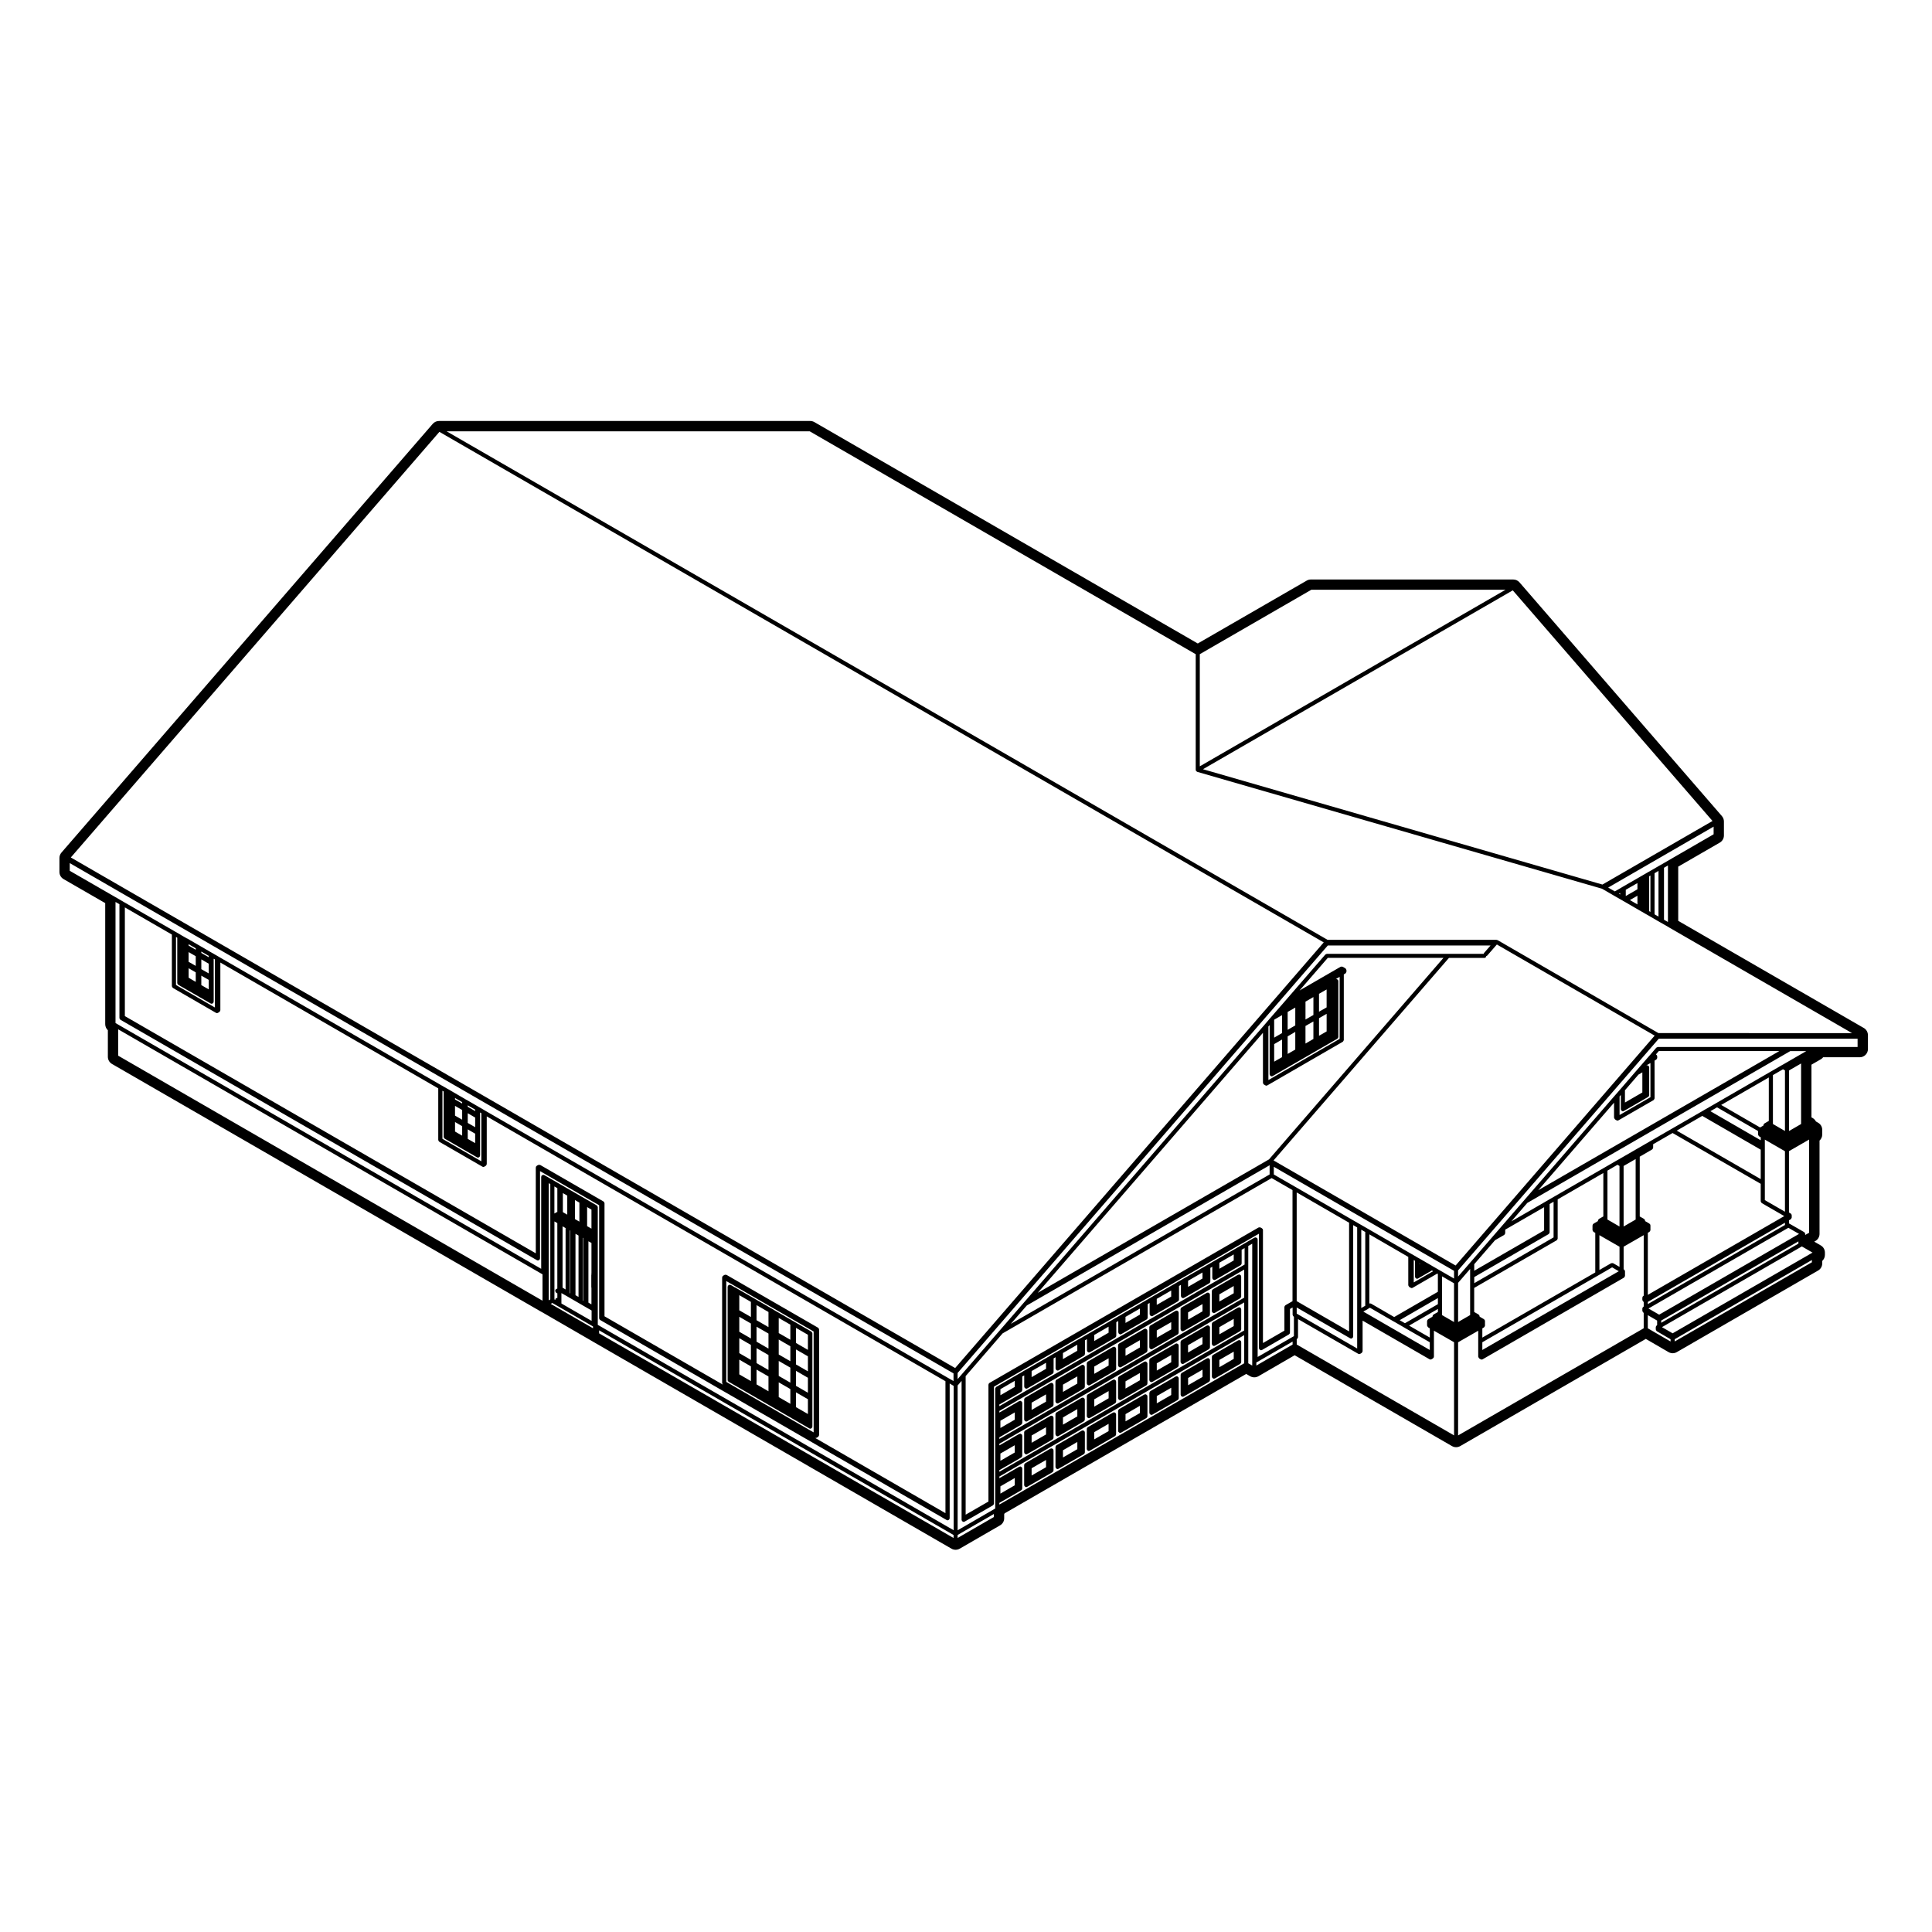 <?xml version="1.0" encoding="UTF-8"?>
<!-- Uploaded to: ICON Repo, www.iconrepo.com, Generator: ICON Repo Mixer Tools -->
<svg fill="#000000" width="800px" height="800px" version="1.1" viewBox="144 144 512 512" xmlns="http://www.w3.org/2000/svg">
 <g>
  <path d="m465.16 508.42v0.402c0 0.051 0.039 0.09 0.051 0.137 0.016 0.039 0 0.09 0.02 0.125 0.012 0.031 0.039 0.02 0.055 0.039 0.105 0.137 0.238 0.238 0.418 0.238 0.098 0 0.188-0.02 0.277-0.07l6.691-3.859c0.02-0.012 0.02-0.039 0.039-0.059 0.047-0.031 0.07-0.07 0.105-0.105 0.016-0.02 0.039-0.012 0.055-0.031 0.012-0.02 0-0.051 0.004-0.07 0.023-0.051 0.035-0.09 0.039-0.137 0.004-0.02 0.023-0.039 0.023-0.07v-5.297c0-0.051-0.039-0.082-0.051-0.125-0.016-0.051 0.004-0.102-0.02-0.137l0.008-0.004c-0.02-0.02-0.047-0.02-0.059-0.039-0.047-0.059-0.102-0.09-0.156-0.117-0.047-0.031-0.07-0.082-0.117-0.09-0.023-0.012-0.051 0.012-0.07 0.012-0.031-0.012-0.047-0.031-0.07-0.031-0.055 0-0.09 0.039-0.133 0.051-0.047 0.02-0.098-0.012-0.141 0.02l-6.688 3.871c-0.023 0-0.023 0.039-0.047 0.051-0.039 0.039-0.07 0.059-0.102 0.102-0.012 0.02-0.039 0.02-0.055 0.039s-0.004 0.051-0.012 0.082c-0.016 0.039-0.035 0.082-0.035 0.117-0.012 0.031-0.039 0.051-0.039 0.07 0 0.012 0.012 0.012 0.012 0.012l0.004 4.875zm1.984-4.027 3.809-2.195v1.918l-3.809 2.207z"/>
  <path d="m415.48 537.82c0.016 0.02 0.039 0.012 0.059 0.031 0.098 0.137 0.238 0.246 0.414 0.246 0.102 0 0.188-0.031 0.277-0.082l6.688-3.859c0.023-0.012 0.023-0.039 0.047-0.059 0.047-0.031 0.07-0.059 0.102-0.102 0.016-0.02 0.039-0.02 0.051-0.031 0.02-0.02 0.004-0.051 0.016-0.082 0.02-0.051 0.035-0.09 0.039-0.137 0.004-0.02 0.023-0.039 0.023-0.07v-5.305c0-0.059-0.039-0.09-0.051-0.137-0.016-0.039 0.004-0.09-0.02-0.137 0 0-0.012 0-0.012-0.012v-0.012c-0.016-0.02-0.039-0.02-0.055-0.039-0.047-0.051-0.098-0.082-0.156-0.105-0.047-0.02-0.074-0.07-0.121-0.082-0.023-0.012-0.051 0-0.07 0-0.023 0-0.039-0.02-0.059-0.02-0.051 0-0.086 0.031-0.133 0.051-0.047 0.012-0.098-0.012-0.141 0.02l-6.688 3.871c-0.023 0.012-0.023 0.039-0.047 0.059-0.039 0.031-0.07 0.059-0.102 0.102-0.012 0.012-0.039 0.012-0.051 0.031-0.016 0.031 0 0.059-0.016 0.082 0 0-0.004 0.012-0.004 0.02-0.012 0.02-0.039 0.031-0.039 0.051-0.012 0.02 0.012 0.051 0.004 0.07-0.004 0.02-0.023 0.039-0.023 0.07v5.297c0 0.059 0.039 0.09 0.051 0.137s-0.008 0.098 0.016 0.133zm1.91-4.719 3.82-2.195v1.918l-3.82 2.207z"/>
  <path d="m448.59 513.11v5.297c0 0.059 0.047 0.09 0.055 0.137 0.012 0.039-0.012 0.09 0.02 0.137 0.012 0.02 0.039 0.012 0.055 0.031 0.098 0.137 0.23 0.238 0.418 0.238 0.098 0 0.188-0.02 0.273-0.07l6.688-3.859c0.02-0.012 0.02-0.039 0.047-0.059 0.047-0.031 0.07-0.07 0.105-0.105 0.012-0.02 0.039-0.012 0.051-0.031 0.016-0.031 0-0.051 0.012-0.07 0.02-0.051 0.031-0.09 0.039-0.137 0-0.031 0.023-0.039 0.023-0.07v-5.297c0-0.051-0.047-0.082-0.055-0.125-0.012-0.047 0.004-0.102-0.02-0.137-0.012-0.031-0.039-0.031-0.059-0.051-0.039-0.059-0.098-0.09-0.156-0.117-0.039-0.031-0.07-0.082-0.109-0.09-0.023-0.012-0.047 0.012-0.074 0.012-0.023 0-0.039-0.031-0.07-0.031-0.051 0-0.086 0.039-0.125 0.051-0.051 0.02-0.102 0-0.141 0.02l-0.211 0.125-0.145 0.09-6.328 3.641c-0.02 0.02-0.02 0.051-0.039 0.059-0.02 0.02-0.055 0.012-0.07 0.031-0.02 0.02-0.016 0.051-0.031 0.07-0.02 0.02-0.039 0.02-0.051 0.039-0.02 0.02-0.004 0.051-0.02 0.07-0.016 0.051-0.031 0.09-0.039 0.137 0 0.02-0.031 0.039-0.031 0.059-0.016 0.008-0.012 0.008-0.012 0.008zm1.969 0.855 3.828-2.207v1.93l-3.828 2.207z"/>
  <path d="m456.95 513.89c0.012 0.02 0.039 0.012 0.051 0.031 0.102 0.137 0.238 0.238 0.422 0.238 0.09 0 0.18-0.02 0.266-0.07l6.691-3.871c0.023-0.012 0.031-0.039 0.051-0.059 0.039-0.031 0.07-0.07 0.102-0.105 0.016-0.02 0.047-0.012 0.055-0.031 0.016-0.031 0-0.051 0.012-0.082 0.016-0.039 0.023-0.082 0.035-0.125 0-0.02 0.031-0.039 0.031-0.07v-5.297c0-0.051-0.039-0.082-0.059-0.125-0.012-0.051 0.012-0.102-0.016-0.137-0.016-0.031-0.047-0.031-0.059-0.051-0.047-0.059-0.098-0.09-0.16-0.117-0.039-0.031-0.066-0.082-0.105-0.09-0.023-0.012-0.051 0.012-0.074 0.012s-0.047-0.031-0.07-0.031c-0.055 0-0.086 0.039-0.133 0.051-0.047 0.02-0.098-0.012-0.137 0.02l-0.246 0.145-0.117 0.059-0.605 0.352-5.723 3.305c-0.031 0.012-0.031 0.051-0.055 0.07-0.035 0.02-0.059 0.051-0.086 0.09-0.02 0.02-0.047 0.02-0.055 0.039-0.016 0.02 0 0.039-0.016 0.07-0.012 0.02-0.039 0.039-0.051 0.07 0 0.02 0.02 0.051 0.012 0.07 0 0.031-0.031 0.039-0.031 0.07v5.297c0 0.059 0.047 0.09 0.059 0.137 0 0.043-0.02 0.09 0.012 0.137zm1.91-4.711 3.82-2.207v1.93l-3.82 2.195z"/>
  <path d="m423.79 533.04c0.012 0.02 0.039 0.012 0.051 0.031 0.102 0.137 0.238 0.246 0.418 0.246 0.098 0 0.188-0.031 0.273-0.082l6.688-3.859c0.023-0.012 0.023-0.039 0.047-0.059 0.039-0.031 0.07-0.059 0.102-0.105 0.016-0.012 0.039-0.012 0.051-0.02 0.02-0.031 0-0.059 0.012-0.082 0.02-0.051 0.039-0.09 0.039-0.137 0.012-0.031 0.031-0.039 0.031-0.07v-5.297c0-0.059-0.039-0.09-0.055-0.137-0.012-0.039 0.004-0.09-0.016-0.137h-0.012v-0.012c-0.012-0.02-0.039-0.02-0.051-0.039-0.051-0.059-0.102-0.082-0.168-0.117-0.039-0.02-0.07-0.082-0.109-0.082-0.023-0.012-0.047 0-0.07 0s-0.047-0.02-0.066-0.02c-0.051 0-0.09 0.031-0.133 0.051-0.047 0.012-0.098-0.012-0.141 0.02l-6.68 3.859c-0.02 0.012-0.023 0.039-0.051 0.059-0.02 0.02-0.051 0.02-0.07 0.031h-0.012c-0.012 0.02-0.012 0.051-0.02 0.07-0.012 0.012-0.035 0.012-0.051 0.031-0.012 0.031 0 0.059-0.012 0.082-0.02 0.051-0.031 0.082-0.039 0.137 0 0.031-0.031 0.039-0.031 0.07v5.297c0 0.059 0.039 0.09 0.059 0.137 0.004 0.035-0.016 0.094 0.016 0.133zm1.906-4.703 3.809-2.207v1.918l-3.809 2.199z"/>
  <path d="m432.07 528.25c0.012 0.02 0.039 0.012 0.055 0.031 0.102 0.137 0.238 0.246 0.418 0.246 0.098 0 0.188-0.031 0.277-0.082l6.672-3.859c0.02-0.012 0.023-0.039 0.047-0.059 0.047-0.031 0.07-0.059 0.102-0.105 0.016-0.012 0.039-0.012 0.051-0.02 0.016-0.031 0.004-0.059 0.016-0.082 0.02-0.051 0.031-0.09 0.039-0.137 0-0.031 0.031-0.039 0.031-0.07v-5.297c0-0.059-0.051-0.09-0.059-0.137-0.012-0.039 0.012-0.09-0.02-0.137l-0.004-0.012c-0.012-0.02-0.035-0.02-0.055-0.039-0.039-0.059-0.102-0.082-0.156-0.117-0.047-0.02-0.07-0.082-0.117-0.082-0.023-0.012-0.051 0-0.07 0-0.023 0-0.039-0.02-0.07-0.02-0.051 0-0.082 0.031-0.125 0.051-0.051 0.012-0.102-0.012-0.141 0.02l-6.672 3.859c-0.023 0.012-0.023 0.039-0.047 0.059-0.039 0.02-0.07 0.051-0.102 0.09-0.012 0.02-0.039 0.02-0.051 0.039-0.02 0.031 0 0.059-0.016 0.082-0.012 0.031-0.047 0.039-0.051 0.07-0.004 0.02 0.016 0.039 0.012 0.07-0.004 0.031-0.023 0.039-0.023 0.07v5.297c0 0.059 0.039 0.09 0.051 0.137 0.004 0.035-0.016 0.094 0.008 0.133zm1.906-4.715 3.812-2.207v1.93l-3.812 2.195z"/>
  <path d="m440.37 523.46c0.012 0.02 0.047 0.012 0.055 0.031 0.102 0.137 0.238 0.238 0.418 0.238 0.098 0 0.188-0.02 0.273-0.07l6.688-3.859c0.023-0.012 0.023-0.039 0.047-0.059 0.039-0.031 0.07-0.059 0.102-0.105 0.016-0.012 0.047-0.012 0.055-0.031 0.016-0.02 0-0.051 0.012-0.07 0.02-0.051 0.031-0.09 0.035-0.137 0.004-0.031 0.031-0.039 0.031-0.07v-5.297c0-0.059-0.039-0.09-0.055-0.137-0.012-0.039 0.004-0.102-0.016-0.137h-0.004c-0.016-0.031-0.047-0.031-0.055-0.051-0.051-0.051-0.102-0.082-0.168-0.117-0.039-0.02-0.066-0.07-0.105-0.082-0.023-0.012-0.051 0.012-0.07 0.012-0.031-0.012-0.047-0.039-0.07-0.039-0.055 0-0.09 0.039-0.137 0.059-0.047 0.012-0.09-0.012-0.137 0.02l-6.68 3.859c-0.031 0.012-0.035 0.051-0.059 0.082-0.035 0.02-0.059 0.051-0.086 0.09-0.016 0.012-0.039 0.012-0.055 0.039-0.012 0.02 0 0.039-0.012 0.059-0.012 0.031-0.039 0.051-0.051 0.082-0.004 0.02 0.012 0.051 0.012 0.07 0 0.031-0.031 0.051-0.031 0.082v5.273c0 0.059 0.039 0.09 0.055 0.137 0.004 0.027-0.016 0.078 0.008 0.129zm1.906-4.703 3.809-2.207v1.93l-3.809 2.195z"/>
  <path d="m472.86 482.02c0-0.012-0.012-0.012-0.012-0.012-0.012-0.02-0.039-0.02-0.051-0.039-0.051-0.059-0.102-0.09-0.156-0.117-0.047-0.031-0.074-0.082-0.121-0.09-0.023-0.012-0.047 0.012-0.07 0.012s-0.039-0.031-0.066-0.031c-0.055 0-0.09 0.039-0.133 0.059-0.047 0.012-0.098-0.012-0.141 0.012l-6.688 3.859c-0.023 0.02-0.023 0.039-0.047 0.059-0.039 0.031-0.07 0.059-0.098 0.09-0.016 0.031-0.047 0.031-0.055 0.051-0.016 0.02 0 0.051-0.012 0.07-0.02 0.051-0.039 0.09-0.039 0.125-0.012 0.031-0.039 0.051-0.039 0.082 0 0.012 0.012 0.012 0.012 0.012v5.293c0 0.051 0.039 0.082 0.051 0.125 0.016 0.051 0 0.102 0.02 0.145 0.012 0.012 0.039 0.012 0.055 0.02 0.105 0.145 0.238 0.246 0.418 0.246 0.098 0 0.188-0.02 0.277-0.082l6.691-3.848c0.02-0.02 0.02-0.051 0.039-0.059 0.047-0.031 0.07-0.07 0.102-0.105 0.02-0.012 0.039-0.012 0.051-0.031 0.016-0.02 0-0.051 0.016-0.07 0.02-0.051 0.035-0.09 0.039-0.137 0.004-0.031 0.023-0.039 0.023-0.07v-5.305c0-0.051-0.039-0.082-0.051-0.125-0.008-0.047 0.012-0.098-0.016-0.137zm-1.91 4.707-3.809 2.195v-1.91l3.809-2.207z"/>
  <path d="m423.12 510.73c-0.02-0.031-0.047-0.031-0.059-0.051-0.047-0.059-0.102-0.09-0.16-0.117-0.047-0.031-0.07-0.07-0.109-0.09-0.02 0-0.047 0.02-0.07 0.012-0.023 0-0.039-0.031-0.07-0.031-0.051 0-0.086 0.051-0.133 0.059-0.047 0.012-0.098-0.012-0.141 0.012l-6.688 3.871c-0.031 0.012-0.031 0.051-0.055 0.07-0.035 0.031-0.059 0.051-0.09 0.09-0.012 0.02-0.039 0.02-0.051 0.039-0.016 0.02 0 0.039-0.012 0.07-0.012 0.02-0.047 0.039-0.051 0.07-0.012 0.031 0.012 0.051 0.004 0.082-0.004 0.02-0.023 0.039-0.023 0.07v5.285c0 0.059 0.039 0.09 0.051 0.137 0.016 0.039-0.004 0.102 0.02 0.137 0.016 0.02 0.039 0.012 0.059 0.031 0.098 0.137 0.238 0.246 0.414 0.246 0.102 0 0.188-0.02 0.277-0.082l6.688-3.871c0.023-0.012 0.023-0.039 0.047-0.059 0.047-0.031 0.07-0.059 0.105-0.102 0.016-0.02 0.039-0.02 0.055-0.031 0.012-0.031 0-0.051 0.012-0.082 0.02-0.051 0.031-0.09 0.035-0.137 0.004-0.02 0.023-0.039 0.023-0.07v-5.297c0-0.051-0.039-0.082-0.051-0.125-0.023-0.043-0.004-0.094-0.027-0.137zm-1.91 4.719-3.82 2.195v-1.918l3.82-2.207z"/>
  <path d="m456.29 491.59c0-0.012-0.004-0.012-0.012-0.012v-0.012c-0.012-0.012-0.035-0.012-0.051-0.031-0.051-0.07-0.102-0.09-0.156-0.117-0.051-0.031-0.074-0.082-0.121-0.09-0.023-0.012-0.047 0.012-0.074 0.012-0.02-0.012-0.035-0.031-0.059-0.031-0.051 0-0.082 0.039-0.125 0.059-0.051 0.012-0.102-0.012-0.141 0.012l-6.688 3.879c-0.02 0.012-0.02 0.039-0.047 0.051-0.035 0.039-0.066 0.059-0.098 0.102-0.016 0.02-0.039 0.02-0.051 0.039-0.02 0.02-0.004 0.051-0.02 0.082-0.012 0.02-0.039 0.031-0.047 0.059-0.004 0.031 0.016 0.051 0.004 0.07 0 0.031-0.031 0.051-0.031 0.07h0.004v5.305c0 0.051 0.047 0.09 0.055 0.125 0.012 0.051-0.012 0.102 0.02 0.145 0.012 0.012 0.039 0.012 0.055 0.031 0.098 0.137 0.23 0.238 0.418 0.238 0.098 0 0.188-0.02 0.273-0.07l6.688-3.859c0.02-0.02 0.02-0.051 0.047-0.059 0.047-0.039 0.066-0.07 0.105-0.105 0.012-0.02 0.039-0.012 0.051-0.031 0.012-0.031 0-0.051 0.012-0.082 0.02-0.051 0.031-0.082 0.039-0.137 0-0.02 0.023-0.039 0.023-0.059v-5.316c0-0.051-0.047-0.082-0.055-0.125-0.004-0.039 0.004-0.098-0.02-0.141zm-1.902 4.711-3.828 2.207v-1.93l3.828-2.207z"/>
  <path d="m431.41 505.95-0.004-0.012c-0.016-0.02-0.047-0.02-0.055-0.039-0.051-0.059-0.102-0.082-0.168-0.117-0.039-0.031-0.07-0.082-0.105-0.09-0.023 0-0.051 0.012-0.07 0.012-0.031 0-0.047-0.031-0.07-0.031-0.051 0-0.09 0.039-0.133 0.059-0.047 0.012-0.098-0.012-0.141 0.012l-6.68 3.879c-0.02 0.012-0.023 0.039-0.051 0.059-0.012 0.012-0.039 0-0.055 0.02-0.004 0.012-0.016 0.012-0.023 0.012-0.016 0.012-0.012 0.051-0.02 0.07-0.016 0.02-0.039 0.02-0.051 0.031-0.016 0.031 0 0.051-0.012 0.082-0.02 0.051-0.031 0.09-0.039 0.137 0 0.02-0.031 0.039-0.031 0.059v5.305c0 0.051 0.039 0.082 0.059 0.125 0.012 0.051-0.012 0.102 0.02 0.137 0.012 0.02 0.039 0.012 0.051 0.031 0.102 0.137 0.238 0.238 0.418 0.238 0.098 0 0.188-0.02 0.273-0.07l6.688-3.859c0.023-0.012 0.023-0.039 0.047-0.059 0.047-0.031 0.07-0.059 0.105-0.102 0.012-0.02 0.039-0.02 0.051-0.031 0.016-0.031 0-0.051 0.016-0.082 0.02-0.051 0.031-0.09 0.031-0.137 0.012-0.02 0.031-0.039 0.031-0.07v-5.297c0-0.059-0.039-0.09-0.055-0.137-0.023-0.043-0.008-0.094-0.027-0.133zm-1.91 4.715-3.805 2.203v-1.926l3.809-2.195v1.918z"/>
  <path d="m439.7 501.16v-0.012c-0.012-0.02-0.039-0.02-0.059-0.039-0.039-0.059-0.102-0.082-0.156-0.117-0.039-0.031-0.07-0.082-0.117-0.09-0.02 0-0.047 0.012-0.07 0.012-0.023-0.012-0.039-0.031-0.07-0.031-0.051 0-0.082 0.039-0.125 0.059-0.051 0.012-0.102-0.012-0.141 0.012l-6.672 3.871c-0.031 0.012-0.035 0.051-0.055 0.07-0.039 0.031-0.059 0.051-0.09 0.09-0.012 0.02-0.039 0.02-0.051 0.039-0.016 0.02 0 0.039-0.012 0.059-0.016 0.031-0.047 0.051-0.051 0.082-0.012 0.031 0.012 0.051 0.004 0.082-0.004 0.02-0.023 0.039-0.023 0.059v5.305c0 0.051 0.039 0.09 0.051 0.125 0.016 0.051-0.004 0.102 0.02 0.137 0.012 0.031 0.039 0.02 0.055 0.039 0.102 0.137 0.238 0.238 0.418 0.238 0.098 0 0.188-0.02 0.277-0.07l6.672-3.859c0.02-0.02 0.023-0.051 0.047-0.059 0.039-0.031 0.066-0.059 0.098-0.102 0.016-0.012 0.039 0 0.051-0.02 0.02-0.031 0-0.07 0.016-0.09 0.023-0.051 0.035-0.09 0.047-0.137 0-0.031 0.031-0.039 0.031-0.07v-5.305c0-0.059-0.051-0.09-0.059-0.137-0.023-0.047-0.008-0.102-0.035-0.141zm-1.902 4.715-3.812 2.207v-1.934l3.812-2.195z"/>
  <path d="m448 496.38-0.004-0.012c-0.016-0.02-0.047-0.02-0.055-0.039-0.051-0.059-0.102-0.082-0.16-0.117s-0.109-0.07-0.188-0.082c-0.023-0.012-0.039-0.031-0.066-0.031-0.055 0-0.09 0.039-0.137 0.059-0.047 0.012-0.09-0.012-0.137 0.012l-6.68 3.871c-0.031 0.012-0.031 0.051-0.055 0.07-0.035 0.031-0.059 0.051-0.09 0.09-0.016 0.02-0.039 0.02-0.055 0.039-0.012 0.02 0 0.039-0.012 0.059-0.012 0.031-0.039 0.051-0.051 0.082-0.004 0.031 0.012 0.051 0.012 0.082 0 0.02-0.031 0.039-0.031 0.059v5.305c0 0.051 0.039 0.09 0.055 0.125 0.016 0.051-0.004 0.102 0.02 0.137 0.012 0.031 0.047 0.02 0.055 0.039 0.102 0.137 0.238 0.238 0.418 0.238 0.098 0 0.188-0.02 0.273-0.07l6.688-3.871c0.023-0.02 0.023-0.051 0.047-0.059 0.039-0.039 0.07-0.07 0.102-0.105 0.016-0.02 0.047-0.012 0.055-0.031 0.016-0.031 0-0.051 0.012-0.082 0.02-0.051 0.031-0.082 0.035-0.137 0.004-0.02 0.031-0.039 0.031-0.059v-5.297c0-0.059-0.039-0.09-0.055-0.137-0.023-0.051-0.008-0.098-0.027-0.137zm-1.918 4.711-3.809 2.207v-1.93l3.809-2.207z"/>
  <path d="m472.86 490.71c0-0.012-0.012-0.012-0.012-0.012-0.012-0.031-0.039-0.031-0.051-0.039-0.051-0.059-0.102-0.09-0.156-0.117-0.047-0.031-0.07-0.082-0.121-0.09-0.023-0.012-0.047 0.012-0.074 0.012-0.02-0.012-0.035-0.031-0.059-0.031-0.055 0-0.086 0.039-0.133 0.059-0.047 0-0.098-0.012-0.141 0.012l-6.688 3.859c-0.023 0.02-0.023 0.039-0.047 0.059-0.047 0.039-0.07 0.07-0.105 0.105-0.016 0.02-0.035 0.02-0.051 0.039-0.012 0.02 0 0.039-0.004 0.07-0.02 0.02-0.039 0.039-0.051 0.07-0.012 0.02 0.012 0.039 0.012 0.059-0.012 0.031-0.031 0.051-0.031 0.07v5.316c0 0.051 0.039 0.09 0.051 0.125 0.016 0.051 0 0.102 0.02 0.137 0.012 0.02 0.039 0.02 0.055 0.039 0.105 0.137 0.238 0.238 0.418 0.238 0.098 0 0.188-0.02 0.277-0.07l6.691-3.859c0.02-0.02 0.02-0.051 0.039-0.07 0.039-0.02 0.07-0.051 0.102-0.09 0.012-0.012 0.039-0.012 0.047-0.031 0.02-0.02 0.004-0.059 0.016-0.082 0.023-0.051 0.039-0.09 0.047-0.145 0.004-0.02 0.023-0.039 0.023-0.059v-5.316c0-0.051-0.039-0.082-0.051-0.125-0.016-0.047 0.004-0.094-0.023-0.133zm-1.91 4.711-3.809 2.195v-1.918l3.809-2.195z"/>
  <path d="m423.12 519.43c-0.012 0-0.004-0.012-0.012-0.012-0.012-0.02-0.039-0.02-0.051-0.039-0.047-0.051-0.102-0.082-0.16-0.117-0.047-0.02-0.07-0.07-0.109-0.082-0.031-0.012-0.051 0.012-0.074 0.012-0.023-0.012-0.035-0.031-0.066-0.031-0.051 0-0.086 0.031-0.133 0.051-0.047 0.012-0.098-0.012-0.141 0.02l-6.688 3.859c-0.023 0.012-0.023 0.039-0.047 0.059-0.012 0.012-0.02 0.012-0.031 0.012-0.012 0.012-0.023 0.012-0.035 0.02-0.016 0.012-0.016 0.039-0.035 0.059-0.012 0.02-0.039 0.02-0.051 0.039-0.016 0.031 0 0.059-0.016 0.082-0.02 0.051-0.035 0.09-0.039 0.137-0.004 0.02-0.023 0.039-0.023 0.059v0.012 5.297c0 0.059 0.039 0.09 0.051 0.137 0.016 0.039-0.004 0.102 0.02 0.137 0.016 0.02 0.039 0.012 0.059 0.031 0.098 0.137 0.238 0.246 0.414 0.246 0.102 0 0.188-0.031 0.277-0.082l6.688-3.848c0.023-0.02 0.023-0.051 0.047-0.07 0.047-0.031 0.07-0.059 0.102-0.105 0.016-0.012 0.039 0 0.051-0.02 0.02-0.02 0.004-0.059 0.016-0.082 0.02-0.051 0.035-0.082 0.039-0.137 0.004-0.031 0.023-0.039 0.023-0.07v-5.293c0-0.059-0.039-0.09-0.051-0.137-0.02-0.039 0-0.09-0.023-0.141zm-1.91 4.715-3.82 2.207v-1.93l3.82-2.207z"/>
  <path d="m456.29 500.29c-0.012-0.031-0.039-0.031-0.059-0.051-0.039-0.059-0.098-0.09-0.156-0.117-0.066-0.039-0.109-0.07-0.188-0.082-0.023 0-0.039-0.031-0.07-0.031-0.051 0-0.086 0.039-0.125 0.051-0.031 0.012-0.059 0-0.082 0.012-0.02 0.012-0.047 0-0.066 0.012l-0.211 0.125-0.145 0.082v0.012l-6.328 3.652c-0.031 0.012-0.031 0.051-0.051 0.07-0.039 0.031-0.059 0.051-0.09 0.09-0.016 0.02-0.039 0.02-0.051 0.039-0.02 0.02 0 0.039-0.016 0.059-0.016 0.031-0.047 0.051-0.051 0.082s0.016 0.051 0.004 0.082c0 0.02-0.023 0.039-0.023 0.059v5.305c0 0.051 0.047 0.082 0.055 0.125 0.012 0.047-0.004 0.102 0.02 0.137 0.012 0.02 0.039 0.02 0.051 0.039 0.102 0.125 0.238 0.238 0.422 0.238 0.098 0 0.188-0.02 0.273-0.07l6.688-3.879c0.02-0.012 0.02-0.039 0.047-0.059 0.047-0.031 0.07-0.07 0.105-0.105 0.012-0.02 0.039-0.012 0.051-0.031 0.016-0.031 0-0.051 0.012-0.082 0.02-0.051 0.031-0.082 0.039-0.125 0-0.02 0.023-0.039 0.023-0.07v-5.297c0-0.051-0.047-0.082-0.055-0.125-0.016-0.043 0-0.102-0.023-0.145zm-1.902 4.719-3.828 2.207v-1.93l3.828-2.207z"/>
  <path d="m464.57 495.5c-0.016-0.031-0.047-0.031-0.059-0.051-0.047-0.059-0.098-0.082-0.16-0.117-0.059-0.039-0.105-0.07-0.18-0.082-0.023-0.012-0.047-0.031-0.07-0.031-0.055 0-0.086 0.039-0.133 0.059-0.047 0-0.098-0.012-0.137 0.012l-0.16 0.102-0.203 0.105-6.328 3.672c-0.02 0.012-0.023 0.039-0.047 0.051-0.023 0.02-0.055 0.02-0.074 0.039h-0.004c-0.016 0.012-0.012 0.051-0.023 0.059-0.012 0.02-0.039 0.02-0.047 0.039-0.016 0.02-0.004 0.051-0.016 0.082-0.02 0.039-0.031 0.09-0.039 0.125 0 0.031-0.031 0.051-0.031 0.07v5.305c0 0.051 0.047 0.09 0.059 0.125 0.012 0.051-0.012 0.102 0.02 0.137 0.012 0.02 0.039 0.02 0.051 0.039 0.102 0.137 0.238 0.238 0.422 0.238 0.09 0 0.18-0.02 0.266-0.07l6.691-3.859c0.023-0.02 0.031-0.051 0.051-0.07 0.039-0.031 0.07-0.059 0.102-0.102 0.012-0.02 0.039-0.012 0.051-0.031 0.02-0.031 0-0.051 0.012-0.082 0.02-0.051 0.031-0.082 0.039-0.137 0-0.02 0.031-0.039 0.031-0.059v-5.316c0-0.051-0.039-0.082-0.059-0.125-0.016-0.035 0.004-0.086-0.023-0.125zm-1.902 4.715-3.82 2.211v-1.941l3.82-2.207z"/>
  <path d="m431.41 514.64h-0.012v-0.012c-0.012-0.02-0.039-0.02-0.051-0.039-0.051-0.051-0.102-0.082-0.168-0.117-0.039-0.02-0.07-0.07-0.109-0.082-0.023-0.012-0.047 0.012-0.07 0-0.023 0-0.047-0.02-0.066-0.02-0.051 0-0.09 0.039-0.133 0.051-0.039 0.012-0.098-0.012-0.141 0.02l-6.676 3.856c-0.031 0.012-0.035 0.059-0.059 0.082-0.035 0.02-0.059 0.051-0.086 0.09-0.016 0.02-0.047 0.02-0.055 0.039-0.012 0.02 0 0.039-0.012 0.059-0.012 0.031-0.039 0.051-0.051 0.082-0.004 0.02 0.016 0.051 0.012 0.07 0 0.031-0.031 0.051-0.031 0.082v5.285c0 0.059 0.039 0.09 0.059 0.137 0.012 0.039-0.012 0.102 0.02 0.137 0.012 0.02 0.039 0.012 0.051 0.031 0.102 0.137 0.238 0.246 0.418 0.246 0.098 0 0.188-0.031 0.273-0.082l6.688-3.871c0.023-0.012 0.023-0.039 0.047-0.059 0.039-0.031 0.07-0.059 0.102-0.102 0.016-0.02 0.039-0.012 0.051-0.031 0.02-0.031 0-0.059 0.012-0.082 0.02-0.051 0.039-0.082 0.039-0.137 0.012-0.02 0.031-0.039 0.031-0.07v-5.297c0-0.059-0.039-0.09-0.055-0.137-0.023-0.035-0.008-0.09-0.027-0.129zm-1.91 4.719-3.805 2.195v-1.918l3.809-2.207v1.93z"/>
  <path d="m439.7 509.86v-0.012c-0.012-0.02-0.039-0.02-0.059-0.039-0.039-0.059-0.102-0.09-0.156-0.117-0.047-0.031-0.07-0.07-0.117-0.09-0.02 0-0.047 0.012-0.07 0.012-0.023 0-0.039-0.031-0.07-0.031-0.051 0-0.082 0.039-0.125 0.051-0.051 0.02-0.102 0-0.141 0.02l-6.672 3.871c-0.023 0-0.023 0.039-0.047 0.051-0.016 0.012-0.039 0.012-0.059 0.031-0.02 0.012-0.02 0.051-0.039 0.07-0.012 0.02-0.039 0.02-0.051 0.039-0.02 0.02 0 0.051-0.016 0.082-0.012 0.02-0.047 0.031-0.051 0.059-0.004 0.031 0.016 0.051 0.012 0.082-0.004 0.02-0.023 0.039-0.023 0.059v5.293c0 0.059 0.039 0.09 0.051 0.137 0.016 0.039-0.004 0.09 0.02 0.137 0.012 0.02 0.039 0.012 0.055 0.031 0.102 0.137 0.238 0.238 0.418 0.238 0.098 0 0.188-0.02 0.277-0.07l6.672-3.859c0.02-0.012 0.023-0.039 0.047-0.059 0.047-0.031 0.074-0.059 0.105-0.102 0.012-0.02 0.039-0.02 0.051-0.039s0-0.051 0.012-0.07c0.02-0.051 0.031-0.09 0.039-0.137 0-0.02 0.031-0.039 0.031-0.07v-5.297c0-0.051-0.051-0.082-0.059-0.125-0.023-0.047-0.008-0.109-0.035-0.145zm-1.902 4.703-3.812 2.207v-1.93l3.812-2.195z"/>
  <path d="m448 505.07c-0.016-0.031-0.047-0.031-0.059-0.051-0.047-0.059-0.102-0.09-0.16-0.117-0.047-0.031-0.066-0.082-0.109-0.09-0.02-0.012-0.051 0.012-0.07 0.012-0.031 0-0.047-0.031-0.07-0.031-0.055 0-0.09 0.039-0.137 0.051-0.047 0.02-0.09 0-0.137 0.02l-0.211 0.125-0.145 0.082v0.012l-6.324 3.652c-0.031 0.012-0.031 0.051-0.055 0.07-0.035 0.031-0.059 0.051-0.09 0.09-0.016 0.02-0.039 0.02-0.055 0.039-0.012 0.02 0 0.039-0.012 0.059-0.012 0.031-0.039 0.051-0.051 0.082-0.004 0.031 0.012 0.051 0.012 0.082 0 0.02-0.031 0.039-0.031 0.059v5.297c0 0.059 0.039 0.09 0.055 0.137 0.016 0.039-0.004 0.09 0.02 0.137 0.012 0.02 0.047 0.012 0.055 0.031 0.102 0.137 0.238 0.238 0.418 0.238 0.098 0 0.188-0.02 0.273-0.07l6.688-3.859c0.023-0.012 0.023-0.039 0.047-0.059 0.039-0.031 0.07-0.059 0.102-0.102 0.016-0.02 0.039-0.012 0.051-0.031 0.02-0.031 0-0.059 0.016-0.082 0.02-0.051 0.031-0.082 0.035-0.137 0.004-0.02 0.031-0.039 0.031-0.07v-5.305c0-0.051-0.039-0.082-0.055-0.125-0.027-0.051-0.012-0.102-0.031-0.145zm-1.918 4.719-3.809 2.195v-1.918l3.809-2.207z"/>
  <path d="m464.57 486.8c-0.012-0.02-0.039-0.02-0.055-0.039-0.047-0.059-0.102-0.09-0.16-0.117-0.059-0.039-0.109-0.07-0.188-0.082-0.02 0-0.039-0.031-0.066-0.031-0.055 0-0.086 0.039-0.133 0.059-0.051 0.012-0.102-0.012-0.145 0.012l-0.258 0.168-0.102 0.051-0.289 0.168-6.039 3.473c-0.031 0.02-0.031 0.051-0.051 0.07-0.039 0.039-0.059 0.059-0.09 0.102-0.016 0.02-0.039 0.02-0.055 0.039-0.016 0.012 0 0.039-0.016 0.059-0.012 0.031-0.039 0.051-0.051 0.082 0 0.02 0.02 0.051 0.012 0.07 0 0.031-0.031 0.051-0.031 0.07v5.305c0 0.051 0.047 0.09 0.059 0.125 0.012 0.051-0.012 0.102 0.02 0.145 0.012 0.012 0.039 0.012 0.051 0.031 0.102 0.137 0.238 0.238 0.422 0.238 0.09 0 0.18-0.02 0.266-0.07l6.691-3.859c0.023-0.02 0.031-0.051 0.051-0.059 0.039-0.031 0.066-0.059 0.102-0.102 0.012-0.02 0.035-0.012 0.051-0.031 0.012-0.031 0-0.051 0.012-0.082 0.02-0.051 0.031-0.09 0.039-0.145 0-0.02 0.031-0.039 0.031-0.059v-5.316c0-0.051-0.039-0.09-0.059-0.125-0.008-0.055 0.012-0.105-0.02-0.148zm-1.898 4.719-3.82 2.207v-1.93l3.82-2.207z"/>
  <path d="m336.87 509.9c0.012 0.031 0 0.059 0.012 0.082 0.012 0.012 0.035 0.012 0.051 0.031 0.031 0.039 0.059 0.082 0.102 0.105 0.02 0.02 0.023 0.039 0.047 0.059l21.391 12.359c0.086 0.051 0.18 0.082 0.273 0.082 0.18 0 0.324-0.105 0.418-0.246 0.012-0.02 0.039-0.012 0.051-0.031 0.023-0.051 0.004-0.102 0.02-0.137 0.016-0.051 0.055-0.09 0.055-0.137v-24.699c0-0.031-0.023-0.051-0.023-0.07-0.012-0.07-0.039-0.125-0.074-0.188-0.039-0.059-0.066-0.117-0.121-0.156-0.02-0.02-0.023-0.051-0.047-0.059l-9.777-5.656c-0.004-0.012-0.012 0-0.016 0l-0.004-0.012-0.012-0.012h-0.004l-0.012-0.012h-0.016c-0.012 0-0.012-0.02-0.023-0.031l-10.359-5.992c-0.012 0-0.031 0.012-0.039 0l-0.551-0.324-0.191-0.117h-0.016c-0.004 0-0.004-0.012-0.004-0.012l-0.363-0.195c-0.039-0.031-0.09-0.012-0.137-0.02-0.047-0.012-0.074-0.051-0.121-0.051-0.031 0-0.047 0.02-0.074 0.031-0.074 0.012-0.121 0.039-0.191 0.082-0.059 0.039-0.109 0.07-0.156 0.125-0.016 0.02-0.047 0.02-0.059 0.051-0.02 0.039-0.004 0.09-0.016 0.125-0.012 0.051-0.051 0.082-0.051 0.125v24.695c0 0.031 0.023 0.051 0.023 0.07-0.016 0.059-0.004 0.098 0.016 0.133zm18.07-14 3.164 1.828v4.004l-3.164-1.828zm0 5.719 3.164 1.82v3.977l-3.164-1.828zm0 5.676 3.164 1.828v3.965l-3.164-1.828zm0 5.691 3.164 1.82v3.926l-3.164-1.828zm-4.57-19.711 3.078 1.773v4.004l-3.078-1.773zm0 5.715 3.078 1.785v3.965l-3.078-1.785zm0 5.676 3.078 1.773v3.977l-3.078-1.785zm0 9.566v-0.012-0.012-0.117-0.012-3.746l3.078 1.785v3.914l-3.078-1.785zm-5.883-24.363 3.168 1.828v4.004l-3.168-1.828zm0 5.719 3.168 1.82v3.977l-3.168-1.828zm0 5.68 3.168 1.828v3.965l-3.168-1.828zm0 5.688 3.168 1.82v3.926l-3.168-1.828zm-4.57-19.715 3.078 1.773v4.004l-3.078-1.773zm0 5.719 3.078 1.785v3.965l-3.078-1.785zm0 5.676 3.078 1.785v3.965l-3.078-1.785zm0 5.68 3.078 1.785v3.906l-3.078-1.785z"/>
  <path d="m637.93 416.43-49.184-28.398v-14.367l11.023-6.367c0.676-0.395 1.09-1.113 1.09-1.891v-3.699c0-0.523-0.188-1.031-0.527-1.426l-53.656-61.957c-0.414-0.48-1.012-0.75-1.641-0.75h-53.656c-0.383 0-0.754 0.102-1.094 0.297l-28.863 16.66-101.6-58.668c-0.332-0.188-0.707-0.297-1.09-0.297h-98.398c-0.629 0-1.234 0.277-1.648 0.754l-98.406 113.63c-0.336 0.395-0.527 0.902-0.527 1.426v3.707c0 0.777 0.414 1.496 1.09 1.883l11.043 6.367v32.086c0 0.609 0.258 1.188 0.699 1.602v7.043c0 0.777 0.418 1.496 1.09 1.891l113.55 65.555 0.594 0.324 12.793 7.402 0.523 0.309 95.02 54.871c0.332 0.195 0.711 0.289 1.09 0.289s0.75-0.09 1.09-0.289l10.699-6.184c0.672-0.383 1.09-1.102 1.09-1.879v-1.082c0.051-0.07 0.098-0.145 0.125-0.227l64.016-36.938 1.043 0.609c0.336 0.195 0.719 0.289 1.094 0.289 0.371 0 0.75-0.09 1.094-0.289l9.602-5.562 41.699 24.078c0.332 0.188 0.711 0.289 1.082 0.289 0.379 0 0.754-0.102 1.094-0.289l49.188-28.41 6.027 3.5c0.336 0.195 0.719 0.297 1.094 0.297 0.379 0 0.754-0.102 1.094-0.297l37.441-21.617c0.68-0.383 1.094-1.113 1.094-1.879v-0.66c0.449-0.414 0.711-0.992 0.711-1.613v-0.609c0-0.777-0.414-1.508-1.09-1.891l-1.738-1.004 0.312-0.176c0.672-0.383 1.09-1.102 1.09-1.879v-24.727c0.449-0.414 0.715-0.984 0.715-1.602v-1.25c0-0.777-0.414-1.496-1.09-1.879l-0.586-0.344c-0.188-0.363-0.473-0.672-0.836-0.887l-0.344-0.195v-13.961l2.473-1.426c0.242-0.137 0.457-0.324 0.625-0.539h9.691c1.203 0 2.18-0.973 2.18-2.176v-3.688c-0.012-0.785-0.426-1.512-1.094-1.895zm-50.66 80.91-2.832-1.633 36.988-21.34 0.082-0.051 2.832 1.633zm36.898-19.422v0.598l-36.355 20.988v-0.598zm-44.219-10.488c-0.012-0.051-0.02-0.082-0.039-0.125-0.012-0.02 0-0.051-0.012-0.07-0.012-0.031-0.039-0.031-0.059-0.039-0.031-0.051-0.055-0.082-0.098-0.102-0.02-0.02-0.023-0.051-0.047-0.07l-1.145-0.648v-15.844l3.281-1.91c0.023-0.012 0.023-0.039 0.047-0.059 0.059-0.039 0.09-0.102 0.125-0.156 0.031-0.07 0.066-0.105 0.07-0.188 0.012-0.02 0.031-0.039 0.031-0.059v-0.836c0-0.031-0.02-0.039-0.031-0.07l5.184-2.992 23.352 13.461v4.637c0 0.02 0.031 0.039 0.031 0.059 0.012 0.082 0.039 0.125 0.082 0.188 0.039 0.07 0.07 0.117 0.121 0.168 0.02 0.012 0.023 0.039 0.047 0.059l5.961 3.445-36.16 20.871v-16.445l0.434-0.246c0.02-0.02 0.02-0.051 0.039-0.07 0.059-0.039 0.09-0.09 0.125-0.156 0.031-0.059 0.066-0.105 0.074-0.188 0.004-0.02 0.023-0.039 0.023-0.059v-1.238c0-0.031-0.02-0.039-0.023-0.07-0.004-0.051-0.016-0.082-0.035-0.125-0.012-0.02 0-0.051-0.012-0.082-0.016-0.02-0.039-0.031-0.059-0.039-0.031-0.039-0.059-0.07-0.102-0.102-0.02-0.02-0.02-0.051-0.039-0.059l-1.152-0.672v-0.094c0.016-0.023-0.016-0.043-0.016-0.074zm-0.676 21.145c0.012 0.07 0.039 0.117 0.074 0.176 0.039 0.059 0.07 0.117 0.125 0.156 0.02 0.02 0.02 0.051 0.047 0.07l0.086 0.051v1.211l-0.086 0.059c-0.023 0.012-0.023 0.039-0.047 0.059-0.039 0.031-0.07 0.051-0.102 0.102-0.02 0.02-0.039 0.02-0.059 0.039-0.012 0.02 0 0.051-0.012 0.07-0.02 0.051-0.031 0.09-0.035 0.137-0.004 0.02-0.023 0.039-0.023 0.059v0.629c0 0.031 0.02 0.051 0.031 0.082 0.012 0.07 0.039 0.117 0.082 0.176 0.031 0.07 0.066 0.117 0.121 0.156 0.023 0.02 0.023 0.051 0.051 0.07l0.074 0.039v4.09l-49.188 28.398v-24.688l5.332-3.059v6.875c0 0.031 0.023 0.051 0.031 0.07 0.012 0.07 0.039 0.117 0.082 0.176 0.035 0.07 0.059 0.125 0.117 0.168 0.02 0.012 0.02 0.051 0.047 0.059l0.348 0.207c0.09 0.051 0.18 0.082 0.277 0.082 0.102 0 0.188-0.031 0.277-0.07l37.441-21.629c0.023-0.02 0.031-0.051 0.051-0.07 0.059-0.039 0.086-0.09 0.117-0.156 0.039-0.059 0.07-0.105 0.082-0.188 0-0.02 0.031-0.039 0.031-0.059v-1.23c0-0.031-0.023-0.051-0.031-0.07-0.004-0.051-0.016-0.082-0.031-0.125-0.016-0.031 0-0.051-0.016-0.082-0.016-0.02-0.047-0.031-0.059-0.039-0.031-0.039-0.055-0.07-0.098-0.102-0.02-0.02-0.02-0.051-0.039-0.059l-0.09-0.051v-5.977l5.324-3.059v16.043l-0.086 0.039c-0.023 0.02-0.023 0.051-0.047 0.07-0.039 0.031-0.07 0.051-0.102 0.09-0.02 0.031-0.051 0.031-0.066 0.051-0.012 0.031 0.004 0.051-0.004 0.082-0.02 0.039-0.031 0.082-0.035 0.125-0.004 0.02-0.023 0.039-0.023 0.059v0.621c0.004 0.016 0.023 0.035 0.027 0.066zm-77.484 10.078c0.09 0.051 0.18 0.082 0.277 0.082 0.176 0 0.312-0.105 0.418-0.246 0.016-0.02 0.047-0.02 0.055-0.031 0.02-0.051 0.004-0.102 0.02-0.145 0.012-0.039 0.051-0.082 0.051-0.125v-29.52l1.055 0.609v32.09l-15.945-9.199-0.082-0.051v-1.621zm-14.152-9.84v-28.805l13.887 8.02v28.805zm0.07 10.055c0.02-0.02 0.02-0.051 0.047-0.059 0.055-0.051 0.09-0.102 0.121-0.168 0.039-0.059 0.07-0.105 0.082-0.176 0.012-0.031 0.031-0.051 0.031-0.082v-4.812l15.949 9.191c0.086 0.051 0.176 0.082 0.273 0.082s0.188-0.031 0.273-0.082l0.352-0.195c0.02-0.02 0.02-0.039 0.039-0.059 0.059-0.051 0.09-0.102 0.125-0.156 0.035-0.07 0.066-0.117 0.074-0.188 0.004-0.031 0.031-0.039 0.031-0.07v-8.117l17.738 10.242c0.086 0.039 0.176 0.07 0.266 0.07 0.102 0 0.195-0.031 0.281-0.082l0.348-0.207c0.02-0.012 0.02-0.051 0.039-0.059 0.047-0.031 0.07-0.059 0.102-0.102 0.016-0.02 0.039-0.012 0.051-0.031 0.02-0.031 0-0.051 0.016-0.082 0.02-0.051 0.035-0.09 0.039-0.137 0.004-0.02 0.023-0.039 0.023-0.07v-6.875l5.336 3.059v24.688l-41.695-24.078v-1.414zm29.527-14.199c0.012 0.07 0.039 0.117 0.082 0.176 0.035 0.07 0.066 0.117 0.117 0.156 0.023 0.02 0.023 0.051 0.051 0.07l0.363 0.195c0.082 0.059 0.176 0.082 0.266 0.082 0.098 0 0.188-0.02 0.277-0.082l6.492-3.75 0.168 0.09v4.731l-11.578 6.691-6.144-3.562c-0.02-0.02-0.051 0-0.074-0.02-0.066-0.02-0.121-0.02-0.195-0.02-0.059 0-0.109-0.02-0.168 0v-18.312l10.316 5.977v7.508c0.004 0.023 0.027 0.043 0.027 0.07zm1.805-2.203c0.012 0.051-0.012 0.09 0.02 0.137 0.012 0.012 0.039 0.012 0.051 0.031 0.102 0.137 0.238 0.246 0.422 0.246 0.098 0 0.188-0.031 0.273-0.082l3.656-2.106 0.332 0.195-5.133 2.961v-5.934l0.324 0.195v4.211c0 0.059 0.047 0.094 0.055 0.145zm1.141-3.484v-0.176l0.16 0.09zm2.051 16.387c0.012 0.07 0.039 0.117 0.082 0.176 0.035 0.07 0.066 0.117 0.117 0.168 0.02 0.012 0.02 0.039 0.047 0.051l0.441 0.266v2.438l-5.496-3.168 7.637-4.418v0.816l-1.152 0.66c-0.02 0.012-0.02 0.051-0.047 0.059-0.035 0.031-0.066 0.059-0.098 0.102-0.02 0.02-0.051 0.02-0.059 0.039-0.016 0.031 0 0.059-0.012 0.082-0.02 0.039-0.031 0.082-0.039 0.125 0 0.031-0.023 0.039-0.023 0.07v0.102l-1.152 0.672c-0.023 0.012-0.023 0.039-0.047 0.059-0.039 0.031-0.066 0.059-0.102 0.102-0.016 0.02-0.047 0.02-0.055 0.039-0.02 0.031 0 0.059-0.016 0.082-0.016 0.039-0.023 0.082-0.035 0.125 0 0.031-0.031 0.039-0.031 0.07v1.23c0.008 0.004 0.031 0.023 0.039 0.055zm-5.906-0.703-1.395-0.805 10.125-5.856v1.613zm-9.352-4.043 0.09-0.051 6.141 3.551h0.012v0.012l0.363 0.195 2.473 1.426v0.012l6.856 3.945v2.047l-17.613-10.176 1.324-0.754c0.02-0.012 0.02-0.039 0.039-0.059 0.039-0.031 0.07-0.051 0.102-0.102 0.07 0.004 0.148-0.008 0.215-0.047zm-1.168-0.688v0.105l-1.055 0.598v-20.75l1.055 0.598zm20.34 2.574v-10.27l3.188 1.84v10.273zm-0.277-11.676-0.711-0.414-1.426-0.816-0.348-0.207h-0.004v-0.012l-0.188-0.102-0.551-0.324c-0.012-0.012-0.031 0-0.035-0.012-0.016 0-0.016-0.02-0.023-0.02l-0.012-0.012-0.656-0.371-0.031-0.012h-0.012l-0.004-0.012-0.137-0.09h-0.016c-0.004-0.012-0.004-0.02-0.016-0.02l-1.797-1.031v0.008h-0.004l-0.09-0.051-1.418-0.832h-0.004c-0.004 0-0.004 0-0.004-0.012l-0.352-0.188-11.406-6.594-2.141-1.23h-0.004l-2.141-1.238-14.973-8.652-5.793-3.336v-2.047l47.762 27.574v2.047zm-48.578 22.777v-31.164c0-0.051-0.039-0.082-0.055-0.125-0.012-0.051 0.012-0.09-0.016-0.137-0.016-0.02-0.039-0.02-0.059-0.039-0.047-0.07-0.102-0.09-0.156-0.125-0.066-0.039-0.117-0.07-0.188-0.082-0.031-0.012-0.047-0.031-0.07-0.031-0.051 0-0.086 0.039-0.125 0.051-0.051 0.02-0.102-0.012-0.137 0.02l-0.352 0.195h-0.012l-2.137 1.25-1.867 1.074h-0.004l-0.336 0.207h-0.004l-0.535 0.312-4.902 2.828-0.902 0.523-1.598 0.926h-0.004l-0.359 0.215-0.523 0.297-4.914 2.816-0.898 0.523-1.598 0.926h-0.004l-0.352 0.207h-0.004l-0.523 0.309h-0.004l-4.914 2.832-0.883 0.516h-0.004l-1.602 0.938-0.359 0.207-0.535 0.309-4.902 2.828v0.012l-0.887 0.516h-0.004l-1.605 0.926h-0.004l-0.348 0.207-0.527 0.297v0.012h-0.004l-4.898 2.84-0.887 0.504h-0.004l-1.605 0.938-0.352 0.195-0.527 0.297-0.004 0.012-0.027-0.012-4.902 2.84-0.898 0.516-1.598 0.918-0.004 0.012h-0.012l-0.328 0.207-0.543 0.297v0.012l-4.914 2.832v-0.004l-0.887 0.504h-0.004l-1.594 0.945-0.344 0.195-0.539 0.309-4.902 2.84-0.266 0.137c-0.023 0.012-0.031 0.051-0.051 0.07-0.059 0.039-0.098 0.09-0.133 0.145-0.035 0.059-0.066 0.117-0.074 0.188-0.004 0.031-0.031 0.039-0.031 0.082v7.301h-0.012s0.012 0 0.012 0.012v17.371 0.012 7.078l-0.082 0.039h-0.004l-9.875 5.719v-38.375l1.047-1.211v36.816c0 0.059 0.039 0.09 0.055 0.137 0.012 0.039-0.004 0.09 0.016 0.137 0.012 0.02 0.039 0.012 0.051 0.031 0.102 0.137 0.238 0.238 0.418 0.238 0.098 0 0.188-0.02 0.273-0.07l7.492-4.309c0.02-0.02 0.02-0.051 0.047-0.07 0.047-0.031 0.074-0.059 0.105-0.102 0.012-0.02 0.039-0.02 0.051-0.039 0.016-0.02 0-0.051 0.012-0.07 0.02-0.051 0.031-0.082 0.039-0.125 0-0.031 0.023-0.051 0.023-0.07v-30.973l70.223-40.543v30.344c0 0.051 0.039 0.082 0.051 0.125 0.016 0.051 0 0.102 0.02 0.137 0.012 0.031 0.039 0.02 0.055 0.031 0.105 0.137 0.238 0.246 0.418 0.246 0.098 0 0.188-0.02 0.277-0.07l7.113-4.109c0.023-0.02 0.031-0.051 0.051-0.059 0.039-0.031 0.07-0.07 0.102-0.105 0.012-0.012 0.039-0.012 0.051-0.031 0.016-0.02 0-0.051 0.012-0.07 0.02-0.051 0.039-0.09 0.039-0.137 0.004-0.031 0.031-0.039 0.031-0.07v-6.277l0.699-0.402v1.949c0 0.02 0.02 0.039 0.023 0.059 0.012 0.07 0.047 0.125 0.074 0.188 0.039 0.059 0.07 0.117 0.125 0.156 0.02 0.02 0.02 0.051 0.039 0.059l0.086 0.051v5.141l-0.074 0.039h-0.004zm9.262-4.082v0.797l-9.609 5.562v-0.828c0.023-0.02 0.055-0.012 0.082-0.031zm-10.699-25.941v32.297l-1.047-0.598v-31.09zm-61.227 65.359c0.023-0.012 0.031-0.039 0.051-0.059 0.039-0.031 0.07-0.059 0.102-0.102 0.012-0.02 0.039-0.02 0.051-0.031 0.012-0.02 0-0.051 0.012-0.082 0.02-0.051 0.031-0.09 0.039-0.137 0.004-0.02 0.031-0.039 0.031-0.07v-5.297c0-0.051-0.039-0.09-0.055-0.125-0.016-0.051 0.004-0.102-0.02-0.137 0-0.012-0.004-0.012-0.004-0.012v-0.012c-0.012-0.02-0.039-0.02-0.055-0.039-0.047-0.051-0.105-0.082-0.16-0.117-0.047-0.02-0.07-0.07-0.117-0.09-0.02 0-0.039 0.012-0.07 0.012-0.023 0-0.039-0.02-0.066-0.02-0.055 0-0.086 0.039-0.133 0.051-0.047 0.012-0.102 0-0.137 0.02l-5.25 3.031v-0.441l64.879-37.465v7.453l-64.887 37.445v-0.441zm-5.508 0.875v-1.93l3.809-2.207v1.93zm-0.281-5.789v-0.426l5.789-3.344c0.031-0.02 0.031-0.051 0.051-0.07 0.039-0.031 0.07-0.059 0.102-0.105 0.012-0.012 0.039 0 0.051-0.02 0.012-0.02 0-0.059 0.012-0.082 0.02-0.051 0.035-0.082 0.039-0.137 0.004-0.031 0.031-0.039 0.031-0.07v-5.297c0-0.059-0.039-0.09-0.055-0.137-0.016-0.039 0.004-0.09-0.02-0.137h-0.004v-0.012c-0.012-0.02-0.039-0.02-0.055-0.039-0.047-0.051-0.102-0.082-0.16-0.117-0.039-0.02-0.07-0.07-0.117-0.082-0.02-0.012-0.047 0.012-0.07 0.012-0.023-0.012-0.039-0.031-0.066-0.031-0.055 0-0.086 0.031-0.133 0.051-0.051 0.012-0.098-0.012-0.137 0.02l-5.25 3.031v-0.441l64.879-37.441v7.422zm0.281-2.91v-1.918l3.809-2.207v1.93zm-0.281-5.785v-0.434l5.789-3.336c0.023-0.02 0.031-0.051 0.051-0.07 0.039-0.02 0.066-0.051 0.098-0.102 0.016-0.012 0.035 0 0.047-0.02 0.02-0.02 0.004-0.059 0.02-0.082 0.02-0.051 0.031-0.09 0.039-0.145 0.004-0.02 0.031-0.039 0.031-0.059v-5.316c0-0.051-0.039-0.09-0.055-0.137-0.016-0.039 0.004-0.09-0.02-0.137h-0.004v-0.012c-0.012-0.02-0.039-0.02-0.055-0.031-0.047-0.059-0.102-0.09-0.16-0.125-0.039-0.02-0.07-0.07-0.117-0.082-0.02-0.012-0.047 0.012-0.07 0-0.023 0-0.039-0.02-0.066-0.02-0.055 0-0.086 0.039-0.133 0.051-0.047 0.012-0.102 0-0.137 0.02l-5.25 3.043v-0.441l64.879-37.453v7.441zm0.281-2.91v-1.922l3.809-2.207v1.93zm-0.281-5.777v-0.441l5.789-3.344c0.023-0.012 0.031-0.039 0.051-0.051 0.039-0.039 0.07-0.07 0.102-0.105 0.016-0.02 0.039-0.02 0.051-0.031 0.016-0.031 0-0.051 0.012-0.082 0.02-0.051 0.031-0.09 0.039-0.137 0.004-0.02 0.031-0.039 0.031-0.07v-3.602l0.516-0.297v2.981c0 0.051 0.039 0.09 0.051 0.125 0.016 0.059-0.004 0.102 0.02 0.145 0.016 0.02 0.039 0.012 0.059 0.031 0.098 0.137 0.238 0.238 0.414 0.238 0.102 0 0.188-0.02 0.277-0.07l6.688-3.859c0.023-0.012 0.023-0.051 0.047-0.059 0.047-0.031 0.07-0.059 0.102-0.102 0.016-0.02 0.039-0.02 0.051-0.031 0.02-0.031 0.004-0.051 0.016-0.082 0.02-0.051 0.035-0.09 0.039-0.137 0.004-0.031 0.023-0.039 0.023-0.07v-3.621l0.516-0.297v2.992c0 0.051 0.039 0.09 0.059 0.125 0.012 0.059-0.012 0.102 0.02 0.145 0.012 0.02 0.039 0.012 0.051 0.031 0.102 0.137 0.238 0.238 0.418 0.238 0.098 0 0.188-0.02 0.273-0.07l6.688-3.859c0.023-0.012 0.023-0.051 0.047-0.059 0.039-0.031 0.07-0.059 0.102-0.09 0.012-0.02 0.035-0.012 0.051-0.031 0.012-0.031 0-0.059 0.012-0.09 0.02-0.051 0.039-0.09 0.039-0.137 0.012-0.031 0.031-0.039 0.031-0.07v-3.613l0.527-0.312v2.992c0 0.051 0.039 0.09 0.051 0.125 0.016 0.051-0.004 0.102 0.02 0.145 0.012 0.012 0.039 0.012 0.055 0.031 0.102 0.137 0.238 0.246 0.418 0.246 0.098 0 0.188-0.031 0.277-0.082l6.672-3.859c0.02-0.02 0.023-0.051 0.047-0.059 0.047-0.031 0.07-0.07 0.102-0.105 0.016-0.012 0.039-0.012 0.051-0.02 0.016-0.031 0.004-0.059 0.016-0.082 0.02-0.051 0.031-0.09 0.039-0.137 0-0.031 0.031-0.039 0.031-0.07v-3.613l0.523-0.309v2.992c0 0.051 0.039 0.09 0.055 0.125 0.016 0.051-0.004 0.102 0.02 0.145 0.012 0.012 0.047 0.012 0.055 0.031 0.102 0.137 0.238 0.246 0.418 0.246 0.098 0 0.188-0.031 0.273-0.082l6.688-3.859c0.023-0.02 0.023-0.051 0.047-0.059 0.039-0.031 0.07-0.07 0.102-0.105 0.016-0.02 0.047-0.012 0.055-0.031 0.016-0.031 0-0.051 0.012-0.07 0.02-0.051 0.031-0.09 0.035-0.137 0.004-0.031 0.031-0.039 0.031-0.07v-3.613l0.52-0.309v2.981c0 0.051 0.047 0.082 0.055 0.125 0.012 0.047-0.012 0.102 0.02 0.145 0.012 0.02 0.039 0.012 0.055 0.02 0.098 0.145 0.23 0.246 0.418 0.246 0.098 0 0.188-0.02 0.273-0.07l6.688-3.859c0.02-0.02 0.02-0.039 0.047-0.059 0.047-0.039 0.066-0.07 0.105-0.105 0.012-0.02 0.039-0.012 0.051-0.031 0.012-0.02 0-0.051 0.012-0.082 0.02-0.039 0.031-0.082 0.039-0.125 0-0.031 0.023-0.039 0.023-0.07v-3.613l0.508-0.297v2.981c0 0.051 0.047 0.082 0.059 0.125 0.012 0.051-0.012 0.102 0.02 0.145 0.012 0.02 0.039 0.012 0.051 0.02 0.102 0.145 0.238 0.246 0.422 0.246 0.09 0 0.18-0.02 0.266-0.07l6.691-3.859c0.023-0.02 0.031-0.039 0.051-0.059 0.039-0.039 0.07-0.07 0.102-0.105 0.016-0.02 0.047-0.02 0.055-0.039 0.016-0.02 0-0.051 0.012-0.07 0.016-0.039 0.023-0.082 0.035-0.125 0-0.031 0.031-0.039 0.031-0.07v-3.613l0.516-0.297v2.973c0 0.051 0.039 0.09 0.051 0.125 0.016 0.051 0 0.102 0.02 0.137 0.012 0.031 0.039 0.02 0.055 0.039 0.105 0.137 0.238 0.238 0.418 0.238 0.098 0 0.188-0.02 0.277-0.07l6.691-3.859c0.02-0.02 0.02-0.039 0.039-0.059 0.047-0.039 0.07-0.07 0.105-0.105 0.016-0.02 0.039-0.012 0.055-0.031 0.012-0.02 0-0.051 0.004-0.082 0.023-0.039 0.035-0.082 0.039-0.125 0.004-0.031 0.023-0.051 0.023-0.07v-3.621l0.785-0.441v4.367zm0.281-2.902v-1.602l3.809-2.211v1.613zm8.273-4.793v-1.613l3.82-2.195v1.602zm8.297-4.781v-1.613l3.809-2.207v1.613zm8.289-4.789v-1.602l3.812-2.207v1.602zm8.293-4.789v-1.613l3.809-2.195v1.602zm8.281-4.789v-1.602l3.828-2.207v1.613zm8.301-4.781v-1.613l3.82-2.195v1.602zm8.289-4.793v-1.602l3.809-2.195v1.602zm-164.64 14.91-0.082-0.051v-31.18c0-0.031-0.023-0.039-0.031-0.07-0.004-0.07-0.039-0.125-0.074-0.188-0.035-0.059-0.066-0.117-0.121-0.156-0.02-0.012-0.02-0.051-0.047-0.059l-13.559-7.824-0.336-0.207c-0.047-0.031-0.098-0.012-0.141-0.02-0.051-0.02-0.086-0.059-0.141-0.059-0.023 0-0.039 0.02-0.066 0.031-0.07 0.012-0.121 0.039-0.18 0.07-0.066 0.039-0.121 0.07-0.168 0.125-0.016 0.02-0.047 0.02-0.055 0.039-0.031 0.039-0.012 0.102-0.023 0.145-0.012 0.039-0.055 0.082-0.055 0.125v24.383l-112.38-64.879-0.43-0.258v-32.082l1.039 0.598v30.164c0 0.02 0.023 0.039 0.031 0.07 0.004 0.039 0.016 0.082 0.035 0.125 0.012 0.02 0 0.051 0.012 0.07 0.012 0.02 0.039 0.012 0.055 0.031 0.031 0.051 0.055 0.082 0.102 0.117 0.02 0.012 0.02 0.039 0.047 0.051l110.36 63.707c0.086 0.051 0.18 0.07 0.273 0.07 0.188 0 0.324-0.102 0.418-0.238 0.016-0.02 0.047-0.012 0.055-0.031 0.023-0.051 0.004-0.102 0.02-0.137 0.016-0.051 0.055-0.082 0.055-0.137v-23.133l15.664 9.043v29.941c0 0.031 0.023 0.039 0.023 0.07 0.004 0.051 0.016 0.09 0.035 0.125 0.012 0.031 0 0.059 0.012 0.07 0.004 0.02 0.035 0.02 0.051 0.039 0.031 0.039 0.055 0.082 0.102 0.105 0.02 0.02 0.02 0.039 0.047 0.059l91.809 53.004c0.086 0.051 0.18 0.082 0.273 0.082 0.18 0 0.316-0.105 0.418-0.246 0.012-0.012 0.039-0.012 0.055-0.031 0.02-0.039 0.004-0.09 0.016-0.137s0.055-0.082 0.055-0.125v-35.707l1.055 0.621v38.258zm94.203 55.645v0.797l-93.93-54.23v-0.805zm-105.76-83.09 0.715 0.414h0.004l0.035 0.031v17.348c-0.004 0-0.012-0.012-0.016-0.012-0.039 0-0.07 0.039-0.105 0.051-0.02 0.012-0.039 0.012-0.059 0.02-0.207 0.082-0.371 0.246-0.371 0.484v0.125c0 0.031 0.023 0.039 0.031 0.07 0.012 0.09 0.051 0.145 0.102 0.215 0.02 0.031 0.035 0.059 0.066 0.07 0.039 0.051 0.051 0.102 0.105 0.125l0.117 0.051c0.047 0.031 0.098 0.039 0.141 0.039v1.238c-0.191-0.012-0.383 0.051-0.488 0.227-0.055 0.09-0.051 0.195-0.039 0.309l-0.25-0.145v-20.68c0.004 0 0.004 0.02 0.012 0.02zm-0.023-2.106v-7.176l0.781 0.453v6.316c-0.035 0.012-0.066 0.031-0.102 0.039-0.023 0.012-0.051 0-0.07 0.012zm1.055 24.629 9.09 5.246 0.09 0.051v0.484l-11.203-6.465 0.422-0.238zm1.91-20.773v16.27l-0.801-0.473v-16.258zm-0.723-4.223v-5.047l1.168 0.672v5.047zm1.043 22.258 1.199 0.699 2.211 1.281 1.203 0.699 1.961 1.133v2.754l-8-4.613v-2.754zm0.816-0.785v-16.652l0.109 0.07v16.652zm1.355-19.625v-5.047l1.168 0.672v5.047zm0.938 4.356v16.27l-0.805-0.465v-16.27zm1.133 17.258v-16.672l0.109 0.07v16.66zm2.297-7.027v0.012c-0.016 0.039 0 0.07-0.012 0.105-0.004 0.039-0.031 0.051-0.031 0.09v3.285c0 0.039 0.031 0.07 0.039 0.105v4.41l-0.805-0.465 0.004-16.254 0.805 0.453v7.863c-0.02 0.039 0 0.09-0.004 0.137-0.012 0.031-0.012 0.059-0.012 0.09s-0.02 0.051-0.02 0.07c-0.004 0.039 0.027 0.066 0.035 0.098zm-1.152-12.719v-5.059l1.152 0.672v5.047zm-9.758-11.152v30.562l-0.418 0.246v-31.043zm-2.062 23.902v7.008l-112.46-64.938v-6.988l112.39 64.895c0.023 0.023 0.055 0.012 0.078 0.023zm-98.191-76.281c0.004 0.07 0.039 0.117 0.074 0.188 0.035 0.059 0.066 0.117 0.121 0.156 0.02 0.02 0.02 0.051 0.047 0.059l11.406 6.594c0.086 0.051 0.18 0.07 0.273 0.07 0.102 0 0.195-0.02 0.281-0.082l0.352-0.207c0.02-0.012 0.02-0.039 0.039-0.059 0.055-0.039 0.086-0.102 0.117-0.156 0.035-0.07 0.07-0.117 0.082-0.188 0-0.02 0.023-0.039 0.023-0.059v-12.645l57.746 33.344v13.68c0 0.031 0.023 0.051 0.023 0.07 0.012 0.07 0.039 0.125 0.082 0.188 0.039 0.059 0.066 0.117 0.121 0.156 0.02 0.02 0.023 0.051 0.047 0.059l11.41 6.586c0.086 0.059 0.18 0.082 0.273 0.082 0.098 0 0.188-0.02 0.273-0.082l0.348-0.195c0.023-0.012 0.023-0.039 0.047-0.059 0.059-0.039 0.086-0.102 0.125-0.156 0.035-0.059 0.066-0.117 0.074-0.188 0.004-0.031 0.031-0.051 0.031-0.07v-12.645l121.56 70.18v34.969l-34.578-19.965c0.059 0.02 0.121 0.051 0.188 0.051 0.098 0 0.188-0.031 0.277-0.082l0.363-0.207c0.02-0.02 0.02-0.039 0.039-0.059 0.059-0.051 0.086-0.102 0.121-0.156 0.035-0.07 0.07-0.117 0.074-0.188 0.004-0.031 0.031-0.039 0.031-0.07v-27.996c0-0.031-0.023-0.039-0.031-0.07-0.004-0.051-0.016-0.09-0.035-0.125-0.012-0.031 0-0.051-0.012-0.082-0.012-0.02-0.039-0.031-0.055-0.051-0.031-0.031-0.055-0.059-0.098-0.09-0.02-0.012-0.02-0.051-0.047-0.059l-24.242-13.992c-0.023-0.012-0.051 0-0.074-0.012-0.066-0.031-0.125-0.031-0.195-0.031-0.074 0-0.137 0-0.203 0.031-0.023 0.02-0.051 0-0.074 0.02l-0.363 0.207c-0.02 0.012-0.02 0.039-0.039 0.059-0.039 0.031-0.066 0.051-0.098 0.09-0.016 0.031-0.047 0.031-0.059 0.051-0.012 0.02 0 0.051-0.012 0.082-0.02 0.039-0.031 0.082-0.035 0.125 0 0.031-0.023 0.039-0.023 0.07v27.977c0 0.031 0.02 0.051 0.023 0.082 0.012 0.07 0.039 0.117 0.082 0.176 0.035 0.07 0.066 0.117 0.121 0.168 0.012 0 0.012 0.012 0.02 0.012l-31.418-18.137v-28.703l0.004-1.25c0-0.02-0.023-0.039-0.031-0.07-0.004-0.039-0.012-0.082-0.035-0.125-0.004-0.02 0.004-0.051-0.004-0.07-0.016-0.02-0.047-0.02-0.059-0.051-0.031-0.039-0.059-0.07-0.102-0.102-0.02-0.02-0.02-0.039-0.047-0.059l-16.75-9.664c-0.02-0.012-0.047 0-0.07-0.012-0.066-0.031-0.125-0.02-0.195-0.031-0.074 0-0.137 0-0.207 0.031-0.02 0-0.047-0.012-0.066 0l-0.363 0.195c-0.023 0.02-0.031 0.051-0.051 0.07-0.039 0.031-0.07 0.051-0.102 0.102-0.016 0.02-0.047 0.02-0.059 0.039-0.016 0.02 0 0.051-0.012 0.07-0.016 0.051-0.023 0.09-0.031 0.125-0.004 0.031-0.031 0.051-0.031 0.082v22.73l-108.9-62.863v-28.805l12.461 7.195v13.68c-0.004 0.023 0.027 0.047 0.027 0.066zm1.426-0.816c0.004 0.051 0.016 0.09 0.035 0.125 0.012 0.031 0 0.055 0.012 0.074 0.012 0.016 0.039 0.016 0.051 0.035 0.031 0.047 0.059 0.082 0.105 0.105 0.02 0.016 0.02 0.039 0.047 0.059l8.566 4.934c0.086 0.051 0.176 0.07 0.266 0.07 0.188 0 0.324-0.102 0.418-0.238 0.016-0.02 0.039-0.02 0.051-0.031 0.023-0.051 0.004-0.09 0.016-0.137 0.016-0.051 0.055-0.09 0.055-0.137v-6.453l-0.004-0.18v-4.754l0.332 0.195v12.734l-10.316-5.965v-12.734l0.336 0.191v12.047c0.008 0.02 0.027 0.031 0.031 0.059zm4.867-7.195v2.57l-1.891-1.082v-2.578zm-1.891-2.816v-0.363l1.891 1.09v0.379zm1.891 7.098v2.516l-1.102-0.629-0.336-0.203h-0.004l-0.441-0.266v-2.512zm3.449-2.289v2.57l-1.969-1.129v-2.59zm-1.969-2.852v-0.371l1.969 1.145v0.363zm1.969 7.137v2.516l-0.621-0.352-1.352-0.785v-2.504zm62.281 41.676c0.004 0.051 0.016 0.09 0.035 0.137 0.012 0.02 0 0.051 0.012 0.07 0.012 0.02 0.039 0.02 0.051 0.039 0.031 0.039 0.059 0.07 0.105 0.102 0.02 0.02 0.02 0.051 0.047 0.059l8.559 4.938c0.086 0.051 0.18 0.07 0.273 0.07 0.18 0 0.316-0.102 0.418-0.238 0.012-0.02 0.047-0.012 0.051-0.039 0.023-0.039 0.004-0.09 0.02-0.137 0.012-0.051 0.051-0.082 0.051-0.125v-11.41l0.336 0.195v12.742l-10.316-5.965v-12.73l0.332 0.195v12.035c0 0.023 0.023 0.043 0.027 0.062zm4.875-7.195v2.57l-1.895-1.082v-2.578zm-1.895-2.801v-0.383l1.895 1.102v0.371zm1.895 7.082v2.519l-1.223-0.699-0.082-0.051-0.586-0.344v-2.519zm3.445-2.281v2.559l-1.969-1.133v-2.57zm-1.973-2.856v-0.383l1.969 1.145v0.371zm1.973 7.133v2.508l-1.969-1.133v-2.519zm89.699 52.422v26.738l-23.156-13.383v-26.719zm35.754 12.379-122.65-70.809-0.336-0.195c-0.004 0-0.004 0-0.004-0.012l-1.426-0.828h-0.016c0-0.012 0-0.012-0.012-0.012l-0.152-0.082c-0.004-0.012-0.012 0-0.016-0.012-0.004 0-0.004-0.02-0.02-0.02l-3.059-1.773h-0.012-0.012l-0.102-0.059-0.258-0.145c0-0.012 0 0-0.004-0.012l-2.984-1.734h-0.02l-0.055-0.031s0-0.012-0.004-0.012l-0.055-0.039c-0.016-0.012-0.031 0-0.047-0.012-0.012 0-0.012-0.012-0.016-0.02l-0.664-0.395h-0.004l-0.488-0.289-0.203-0.105-0.348-0.195-1.422-0.816-58.836-33.973-0.348-0.207-1.426-0.828c-0.004-0.004-0.012 0-0.016-0.004-0.004 0-0.004-0.012-0.012-0.012l-0.156-0.082h-0.012c-0.016-0.012-0.016-0.023-0.031-0.023l-0.02-0.012-3.031-1.762-0.125-0.082h-0.004l-0.262-0.145-2.977-1.723h-0.012l-0.055-0.039-0.023-0.016h-0.012c-0.004 0-0.004-0.012-0.004-0.012l-0.094-0.008h-0.004c-0.012-0.012-0.012-0.031-0.023-0.031l-0.676-0.383-0.484-0.277c-0.004-0.012-0.004 0-0.012-0.012h-0.004l-0.191-0.105-0.332-0.203c0-0.012-0.004 0-0.004-0.012h-0.004l-1.422-0.816v-0.004l-13.547-7.809-0.359-0.215-2.125-1.23-11.859-6.836v-2.039l234.21 135.23v2.035zm-232.61-138 97.68-112.79 234.36 135.3-97.684 112.8zm298.16-23.09c0.016 0.051-0.004 0.105 0.02 0.137v0.012c0.004 0.004 0.02 0.004 0.023 0.016 0.012 0.012 0.023 0.012 0.031 0.023 0.047 0.055 0.102 0.086 0.156 0.121 0.039 0.031 0.059 0.082 0.105 0.086l107.26 30.969 0.309 0.168 2.84 1.648h0.004l1.965 1.133h0.012l0.004 0.004 0.109 0.059 0.258 0.145 0.145 0.102h0.02c0.012 0.004 0.012 0.012 0.012 0.016l0.125 0.066 0.258 0.141 3.621 2.109h0.02s0 0.012 0.012 0.012l0.156 0.082c0.012 0.012 0.012 0.02 0.02 0.023l0.68 0.387c0.004 0.004 0.016 0.004 0.02 0.012 0.004 0 0.004 0.012 0.012 0.012l0.559 0.312 0.191 0.117h0.004c0.012 0 0.012 0.004 0.012 0.012l0.348 0.195 1.422 0.82 2.137 1.246h0.012v0.012l0.371 0.195 2.117 1.219v0.012l48.512 28.016-51.301-0.004-42.656-24.652c-0.047-0.02-0.098 0-0.137-0.012-0.051-0.016-0.086-0.059-0.137-0.059h-44.773l-233.44-134.75h96.223l102.29 59.062v30.656c0 0.051 0.039 0.078 0.055 0.125zm137.2 16.949-11.84 6.848-2.121 1.234h-0.004l-0.363 0.203h-0.004-0.004l-2.137 1.238-1.426 0.816c0 0.012-0.012 0-0.012 0.012l-0.348 0.203-0.18 0.102v0.004h-0.012l-0.562 0.328c-0.004 0.004-0.004 0.012-0.012 0.02h-0.016l-0.016 0.004-0.664 0.383c-0.012 0.004-0.012 0.012-0.016 0.02h-0.02l-0.02 0.016-0.152 0.086-4.172 2.402v0.004l-0.266 0.152c-0.004 0-0.004 0.012-0.004 0.012h-0.012l-0.109 0.07-1.691 0.973-1.762-1.012 27.945-16.148zm-12.105 8.258v14.992l-1.043-0.609v-13.77zm-2.504 1.445v12.113l-1.043-0.609v-10.891zm-2.137 1.23v9.637l-0.332-0.195v-9.246zm-6.535 5.422v-1.652l3.09-1.773v1.648zm3.09-0.07v2.301l-1.996-1.16zm-4.57-0.715v0.379l-0.328-0.191zm-4.707-2.25-105.86-30.566 82.105-47.402 52.93 61.121zm-106.7-31.336v-29.715l29.547-17.07h51.473zm16.734 122.84c-0.012-0.051-0.02-0.09-0.039-0.125-0.012-0.031 0-0.059-0.012-0.082-0.012-0.031-0.039-0.031-0.059-0.039-0.031-0.039-0.055-0.07-0.098-0.102-0.02-0.02-0.02-0.051-0.047-0.059l-0.359-0.207c-0.023-0.02-0.055 0-0.074-0.02-0.07-0.031-0.125-0.031-0.207-0.031-0.07 0-0.125 0-0.191 0.031-0.023 0.012-0.055 0-0.074 0.012l-71.301 41.184c-0.02 0.012-0.023 0.039-0.047 0.051-0.047 0.039-0.07 0.07-0.105 0.105-0.016 0.02-0.047 0.02-0.059 0.051-0.012 0.02 0 0.051-0.012 0.07-0.016 0.039-0.02 0.082-0.031 0.117 0 0.031-0.031 0.051-0.031 0.082v30.965l-6.039 3.481v-36.723l9.789-11.316 71.305-41.16 5.527 3.18v29.434l-0.082 0.051-1.785 1.023c-0.023 0.012-0.023 0.039-0.047 0.059-0.039 0.031-0.07 0.059-0.102 0.102-0.016 0.02-0.047 0.02-0.059 0.051-0.012 0.02 0 0.051-0.012 0.07-0.02 0.039-0.031 0.082-0.031 0.125-0.012 0.031-0.031 0.039-0.031 0.07v6.266l-5.684 3.285v-29.922c0.023-0.039-0.004-0.047-0.004-0.078zm-66.812 24.922 4.242-4.883 64.34-37.156v2.438zm68.426-43.598-61.293 35.371 59.68-68.902v13.234c0 0.031 0.02 0.039 0.031 0.07 0 0.051 0.016 0.082 0.035 0.125 0.004 0.02-0.004 0.059 0.004 0.082 0.016 0.02 0.047 0.012 0.055 0.031 0.035 0.039 0.059 0.082 0.105 0.105 0.02 0.012 0.02 0.039 0.039 0.059l0.363 0.207c0.086 0.059 0.176 0.082 0.277 0.082 0.09 0 0.188-0.02 0.273-0.082l19.973-11.543c0.02-0.012 0.02-0.039 0.047-0.051 0.055-0.051 0.086-0.102 0.121-0.168 0.035-0.059 0.07-0.105 0.082-0.176 0-0.031 0.023-0.051 0.023-0.07v-17.383l0.438-0.266c0.02-0.02 0.02-0.047 0.039-0.059 0.059-0.039 0.09-0.102 0.117-0.16 0.039-0.066 0.07-0.109 0.082-0.18 0.004-0.023 0.031-0.039 0.031-0.066l-0.004-0.402c0-0.031-0.023-0.047-0.031-0.07-0.012-0.051-0.016-0.082-0.035-0.125-0.016-0.023 0.004-0.051-0.016-0.082-0.012-0.02-0.039-0.023-0.055-0.047-0.031-0.039-0.055-0.066-0.098-0.098-0.02-0.012-0.02-0.039-0.039-0.059l-0.707-0.414c-0.023-0.02-0.051-0.004-0.074-0.012-0.07-0.035-0.125-0.035-0.207-0.035-0.07 0-0.125 0-0.188 0.023-0.031 0.012-0.059 0-0.086 0.012l-10.898 6.297 7.488-8.645h30.652zm0.211-22.414c0.016 0.039-0.004 0.102 0.02 0.137 0.016 0.02 0.047 0.012 0.055 0.031 0.102 0.137 0.238 0.246 0.418 0.246 0.098 0 0.188-0.031 0.273-0.082l17.113-9.879c0.023-0.02 0.023-0.051 0.047-0.07 0.051-0.031 0.07-0.07 0.105-0.105 0.016-0.02 0.047-0.012 0.055-0.031 0.012-0.031 0-0.051 0.012-0.082 0.016-0.039 0.031-0.082 0.035-0.125 0.004-0.02 0.023-0.039 0.023-0.059v-14.828c0-0.055-0.039-0.09-0.055-0.133-0.016-0.051 0.004-0.102-0.02-0.141-0.016-0.023-0.047-0.023-0.055-0.047-0.051-0.059-0.105-0.09-0.168-0.121-0.059-0.035-0.109-0.066-0.18-0.074-0.023-0.004-0.039-0.031-0.066-0.031-0.055 0-0.09 0.039-0.137 0.059-0.016 0-0.031 0-0.051 0.004l1.082-0.625v16.434l-18.883 10.918v-14.188l0.324-0.371v13.027c0 0.055 0.035 0.086 0.051 0.137zm3.234-9.34v4.664l-1.934 1.113h-0.004l-0.145 0.09v-4.656zm-2.086-0.5v-4.707l0.074-0.09 2.012-1.168v4.75zm5.598-1.527v4.027s-0.012 0.012-0.012 0.02c0 0 0.012 0.012 0.012 0.02 0 0.012-0.012 0.02-0.012 0.031s0.012 0.012 0.012 0.02v0.285s-0.012 0.012-0.012 0.02c0 0.012 0.012 0.02 0.012 0.031s-0.012 0.02-0.012 0.031 0.012 0.012 0.012 0.02v0.012 0.02c0 0.012-0.012 0.012-0.012 0.031 0 0.012 0.004 0.012 0.004 0.02 0 0-0.004 0-0.004 0.012 0 0 0.004 0 0.004 0.012 0 0-0.004 0.012-0.004 0.02 0 0 0.012 0.012 0.012 0.02v0.031l-2.023 1.16v-4.656zm-2.023-0.543v-4.742l2.023-1.16v4.731zm6.824-2.223v4.644l-2.098 1.211v-4.656zm-2.094-0.512v-4.742l2.098-1.211v4.75zm5.602-1.512v4.664l-2.016 1.16v-4.656zm-2.019-0.555v-4.75l2.016-1.152v4.75zm2.086-15.344c-0.004 0-0.012 0.012-0.02 0.012-0.07 0-0.121 0.051-0.188 0.082-0.07 0.023-0.137 0.039-0.188 0.09-0.004 0.012-0.012 0.012-0.02 0.012l-9.77 11.281-1.426 1.652-0.711 0.816-0.004-0.004-2.141 2.469-0.195 0.227-0.258 0.297-0.102 0.102s0 0.012-0.004 0.02c-0.004 0.012-0.016 0-0.02 0.012l-1.41 1.652-0.359 0.422h-0.004l-62.75 72.445-0.719 0.828-6.41 7.402h-0.004l-9.977 11.531-1.184 1.367v-1.633l98.105-113.29h43.133l-1.719 1.977c-0.059 0.074-0.059 0.16-0.086 0.242h-9.488zm-97.859 154.01 9.609-5.562v0.805l-9.609 5.551zm83.727-99.258 46.477-53.664h9.375c0.289 0 0.508-0.223 0.523-0.508 0.09-0.031 0.176-0.031 0.238-0.105l2.504-2.875h0.004v-0.004l0.059-0.066 41.816 24.148-52.75 60.922zm48.906 32.441 3.188-3.68v12.223l-3.188 1.84zm41.363-43.691c0.012 0.07 0.039 0.117 0.082 0.176 0.039 0.07 0.059 0.117 0.117 0.168 0.02 0.012 0.02 0.039 0.047 0.051l0.359 0.215c0.09 0.051 0.188 0.082 0.277 0.082 0.102 0 0.188-0.031 0.277-0.082l9.27-5.344c0.023-0.012 0.023-0.039 0.051-0.051 0.055-0.051 0.086-0.102 0.117-0.168 0.039-0.059 0.07-0.105 0.082-0.188 0.004-0.02 0.031-0.039 0.031-0.07l-0.012-9.98 0.441-0.266c0.023-0.012 0.023-0.039 0.047-0.051 0.055-0.051 0.086-0.102 0.117-0.168 0.039-0.059 0.074-0.105 0.082-0.176 0.004-0.031 0.023-0.051 0.023-0.07v-0.402c0-0.02-0.02-0.039-0.023-0.059-0.004-0.059-0.016-0.09-0.035-0.137-0.012-0.031 0-0.051-0.012-0.07-0.016-0.031-0.039-0.031-0.059-0.051-0.031-0.039-0.059-0.07-0.102-0.102-0.02-0.012-0.02-0.039-0.039-0.059l-0.082-0.039 0.766-0.887h31.945l-63.898 36.879 20.094-23.199v3.965c0.004 0.035 0.035 0.055 0.035 0.082zm1.816-2.191c0.012 0.051-0.012 0.102 0.02 0.137 0.012 0.02 0.039 0.02 0.051 0.031 0.102 0.137 0.238 0.246 0.418 0.246 0.098 0 0.188-0.031 0.273-0.082l6.414-3.707c0.02-0.012 0.02-0.039 0.047-0.051 0.047-0.039 0.07-0.07 0.105-0.105 0.012-0.02 0.039-0.02 0.051-0.031 0.012-0.031 0-0.051 0.012-0.082 0.02-0.051 0.031-0.09 0.039-0.125 0-0.031 0.031-0.051 0.031-0.07v-7.41c0-0.051-0.047-0.09-0.059-0.137-0.012-0.051 0.012-0.09-0.02-0.137-0.012-0.02-0.039-0.02-0.059-0.039-0.039-0.059-0.098-0.09-0.156-0.125-0.066-0.031-0.109-0.07-0.18-0.07-0.023-0.012-0.047-0.039-0.07-0.039-0.055 0-0.086 0.051-0.133 0.059-0.02 0.012-0.039 0-0.055 0.012l0.035-0.051 1.031-0.59v9.055l-8.184 4.715v-4.922l0.336-0.395v3.789c-0.008 0.047 0.031 0.078 0.051 0.125zm1.035-1.898v-3.254l3.582-4.152 1.031-0.59v5.324zm43.805-13.629h4.246l-5.738 3.316-0.695 0.395h-0.004-0.004l-3.215 1.859-14.262 8.238-2.852 1.641-1.062 0.621-7.859 4.535-6.047 3.492-7.856 4.535-0.711 0.395c0 0.012-0.004 0-0.004 0l-3.203 1.859-13.195 7.617-2.137 1.23-0.004 0.012h-0.004l-0.352 0.207-8.961 5.176 4.242-4.902zm5.019 48.125-1.055 0.598v-0.289c0-0.031-0.023-0.051-0.031-0.07-0.004-0.051-0.016-0.09-0.035-0.125-0.012-0.031 0.004-0.059-0.012-0.082-0.016-0.02-0.047-0.02-0.055-0.051-0.035-0.031-0.059-0.059-0.102-0.09-0.023-0.02-0.023-0.051-0.051-0.059l-3.926-2.254c-0.02-0.012-0.051 0-0.074-0.012h-0.004v-0.855l0.441-0.258c0.02-0.012 0.02-0.039 0.047-0.051 0.059-0.051 0.086-0.102 0.121-0.168 0.039-0.059 0.07-0.105 0.082-0.176 0-0.031 0.031-0.051 0.031-0.082v-0.609c0-0.031-0.031-0.051-0.035-0.082-0.004-0.039-0.016-0.082-0.035-0.125-0.012-0.02 0.012-0.051-0.012-0.07-0.012-0.02-0.039-0.02-0.059-0.051-0.031-0.039-0.055-0.059-0.102-0.09-0.02-0.02-0.02-0.051-0.047-0.059l-0.359-0.207c-0.031-0.012-0.051 0-0.082-0.012v-16.281l5.336-3.078 0.004 24.688zm-39.754 21.719-2.832-1.633 36.984-21.34v-0.012l0.082-0.039 2.832 1.621zm36.902-19.426v0.598l-36.359 20.98v-0.59zm-23.324-34.496 1.762-1.023 10.863 6.277v0.938c0 0.02 0.023 0.039 0.031 0.07 0.012 0.059 0.039 0.117 0.082 0.176 0.035 0.059 0.059 0.117 0.117 0.156 0.02 0.02 0.023 0.051 0.051 0.07l0.434 0.246v0.797zm13.336 10.203v7.793l-22.258-12.844 6.769-3.906zm-0.172-5.894-10.312-5.965 12.625-7.281v11.512l-1.152 0.672c-0.023 0.012-0.023 0.039-0.047 0.059-0.039 0.02-0.07 0.051-0.102 0.09-0.016 0.02-0.047 0.02-0.059 0.051-0.012 0.02 0 0.051-0.012 0.07-0.02 0.051-0.031 0.09-0.035 0.137-0.004 0.02-0.023 0.039-0.023 0.059v0.09zm1.262 14.629v-11.406l5.332 3.078v16.031l-5.332-3.078zm2.141-15.547v-12.957l2.672-1.547 0.52 0.309v16.051zm-33.156 47.734v-0.578l36.344-20.988v0.598zm37.434-45.879v-16.051l3.188-1.84v16.043zm-40.656 7.434v16.031l-3.188 1.848-0.004-16.043zm-5.965 27.605c-0.02-0.012-0.051 0-0.074 0-0.066-0.039-0.121-0.031-0.203-0.031-0.07 0-0.125 0-0.191 0.031-0.023 0.012-0.051-0.012-0.074 0.012l-3.098 1.789-0.004-9.23 5.332 3.059v5.344zm1.496 2.125-36.164 20.871v-2.047l30.754-17.734h0.004l3.641-2.117zm-3.004-13.699v-12.965l2.656-1.547 0.535 0.309v16.051zm-16.785-3.269v6.152l-18.52 10.688v-1.734l5.523-6.367 2.418-1.387c0.02-0.012 0.02-0.039 0.039-0.059 0.059-0.039 0.09-0.102 0.125-0.156 0.035-0.07 0.07-0.117 0.074-0.188 0.004-0.031 0.031-0.039 0.031-0.07v-0.926zm1.176 7.144c0.02-0.012 0.02-0.039 0.047-0.059 0.047-0.031 0.074-0.07 0.105-0.105 0.012-0.02 0.039-0.012 0.051-0.031 0.016-0.031 0-0.051 0.012-0.07 0.02-0.051 0.031-0.09 0.039-0.137 0-0.02 0.031-0.039 0.031-0.07v-7.516l1.047-0.598v9.445l-21.023 12.133v-1.621zm2.144 1.637c0.023-0.012 0.023-0.039 0.047-0.051 0.059-0.051 0.09-0.102 0.121-0.156 0.035-0.07 0.07-0.117 0.074-0.188 0.004-0.031 0.031-0.051 0.031-0.07v-10.387l12.102-6.988v11.504l-1.152 0.66c-0.023 0.02-0.023 0.051-0.047 0.07-0.039 0.02-0.07 0.051-0.102 0.102-0.02 0.012-0.051 0.012-0.059 0.039-0.016 0.02 0 0.051-0.012 0.07-0.02 0.051-0.031 0.082-0.035 0.125-0.004 0.031-0.031 0.039-0.031 0.082v0.09l-1.152 0.68c-0.023 0.012-0.023 0.039-0.051 0.059-0.039 0.031-0.066 0.059-0.09 0.102-0.02 0.02-0.051 0.02-0.066 0.039-0.016 0.031 0 0.059-0.004 0.082-0.02 0.039-0.031 0.082-0.039 0.125 0 0.031-0.031 0.039-0.031 0.07v1.238c0 0.031 0.031 0.051 0.031 0.07 0.012 0.07 0.047 0.117 0.082 0.188 0.039 0.059 0.07 0.105 0.121 0.156 0.023 0.012 0.023 0.051 0.051 0.059l0.449 0.258v10.48l-29.93 17.27v-2.438l0.441-0.266c0.02-0.012 0.02-0.039 0.039-0.051 0.059-0.051 0.09-0.102 0.125-0.168 0.031-0.059 0.066-0.105 0.074-0.176 0.004-0.031 0.023-0.051 0.023-0.07v-1.23c0-0.031-0.02-0.039-0.023-0.07-0.004-0.051-0.016-0.09-0.035-0.125-0.012-0.02 0-0.051-0.012-0.082-0.016-0.02-0.047-0.02-0.059-0.039-0.031-0.039-0.059-0.07-0.102-0.102-0.02-0.02-0.02-0.051-0.039-0.059l-1.152-0.672v-0.102c0-0.031-0.023-0.039-0.031-0.07-0.004-0.051-0.016-0.09-0.035-0.125-0.012-0.02 0.004-0.051-0.012-0.082-0.012-0.02-0.039-0.02-0.059-0.039-0.031-0.039-0.059-0.07-0.102-0.102-0.02-0.012-0.02-0.051-0.039-0.059l-1.16-0.66v-6.379zm24.16 19.828 2.469 1.438v1.219l-0.09 0.059c-0.02 0.02-0.02 0.039-0.047 0.051-0.035 0.031-0.066 0.07-0.09 0.102-0.016 0.02-0.047 0.02-0.066 0.051-0.012 0.02 0 0.051-0.004 0.082-0.02 0.039-0.035 0.082-0.039 0.125-0.004 0.02-0.023 0.039-0.023 0.07v0.598c0 0.02 0.023 0.039 0.031 0.07 0.012 0.07 0.039 0.117 0.074 0.176 0.035 0.07 0.066 0.125 0.121 0.168 0.02 0.02 0.02 0.051 0.047 0.051l3.648 2.125v0.598l-6.031-3.5-0.004-3.481zm44.023-71.062h-41.367-0.02c-0.07 0.012-0.117 0.051-0.188 0.09-0.066 0.031-0.137 0.039-0.18 0.09-0.004 0.012-0.016 0-0.02 0.012l-1.355 1.57v0.012l-1.285 1.465c0 0.012-0.004 0-0.004 0.012l-0.711 0.816-2.144 2.469-3.769 4.367-1.426 1.633-0.363 0.414-23.176 26.762-0.715 0.828-6.414 7.41-2.141 2.469-5.707 6.594-3.32 3.828v-1.641l53.191-61.395h52.684v2.195z"/>
 </g>
</svg>